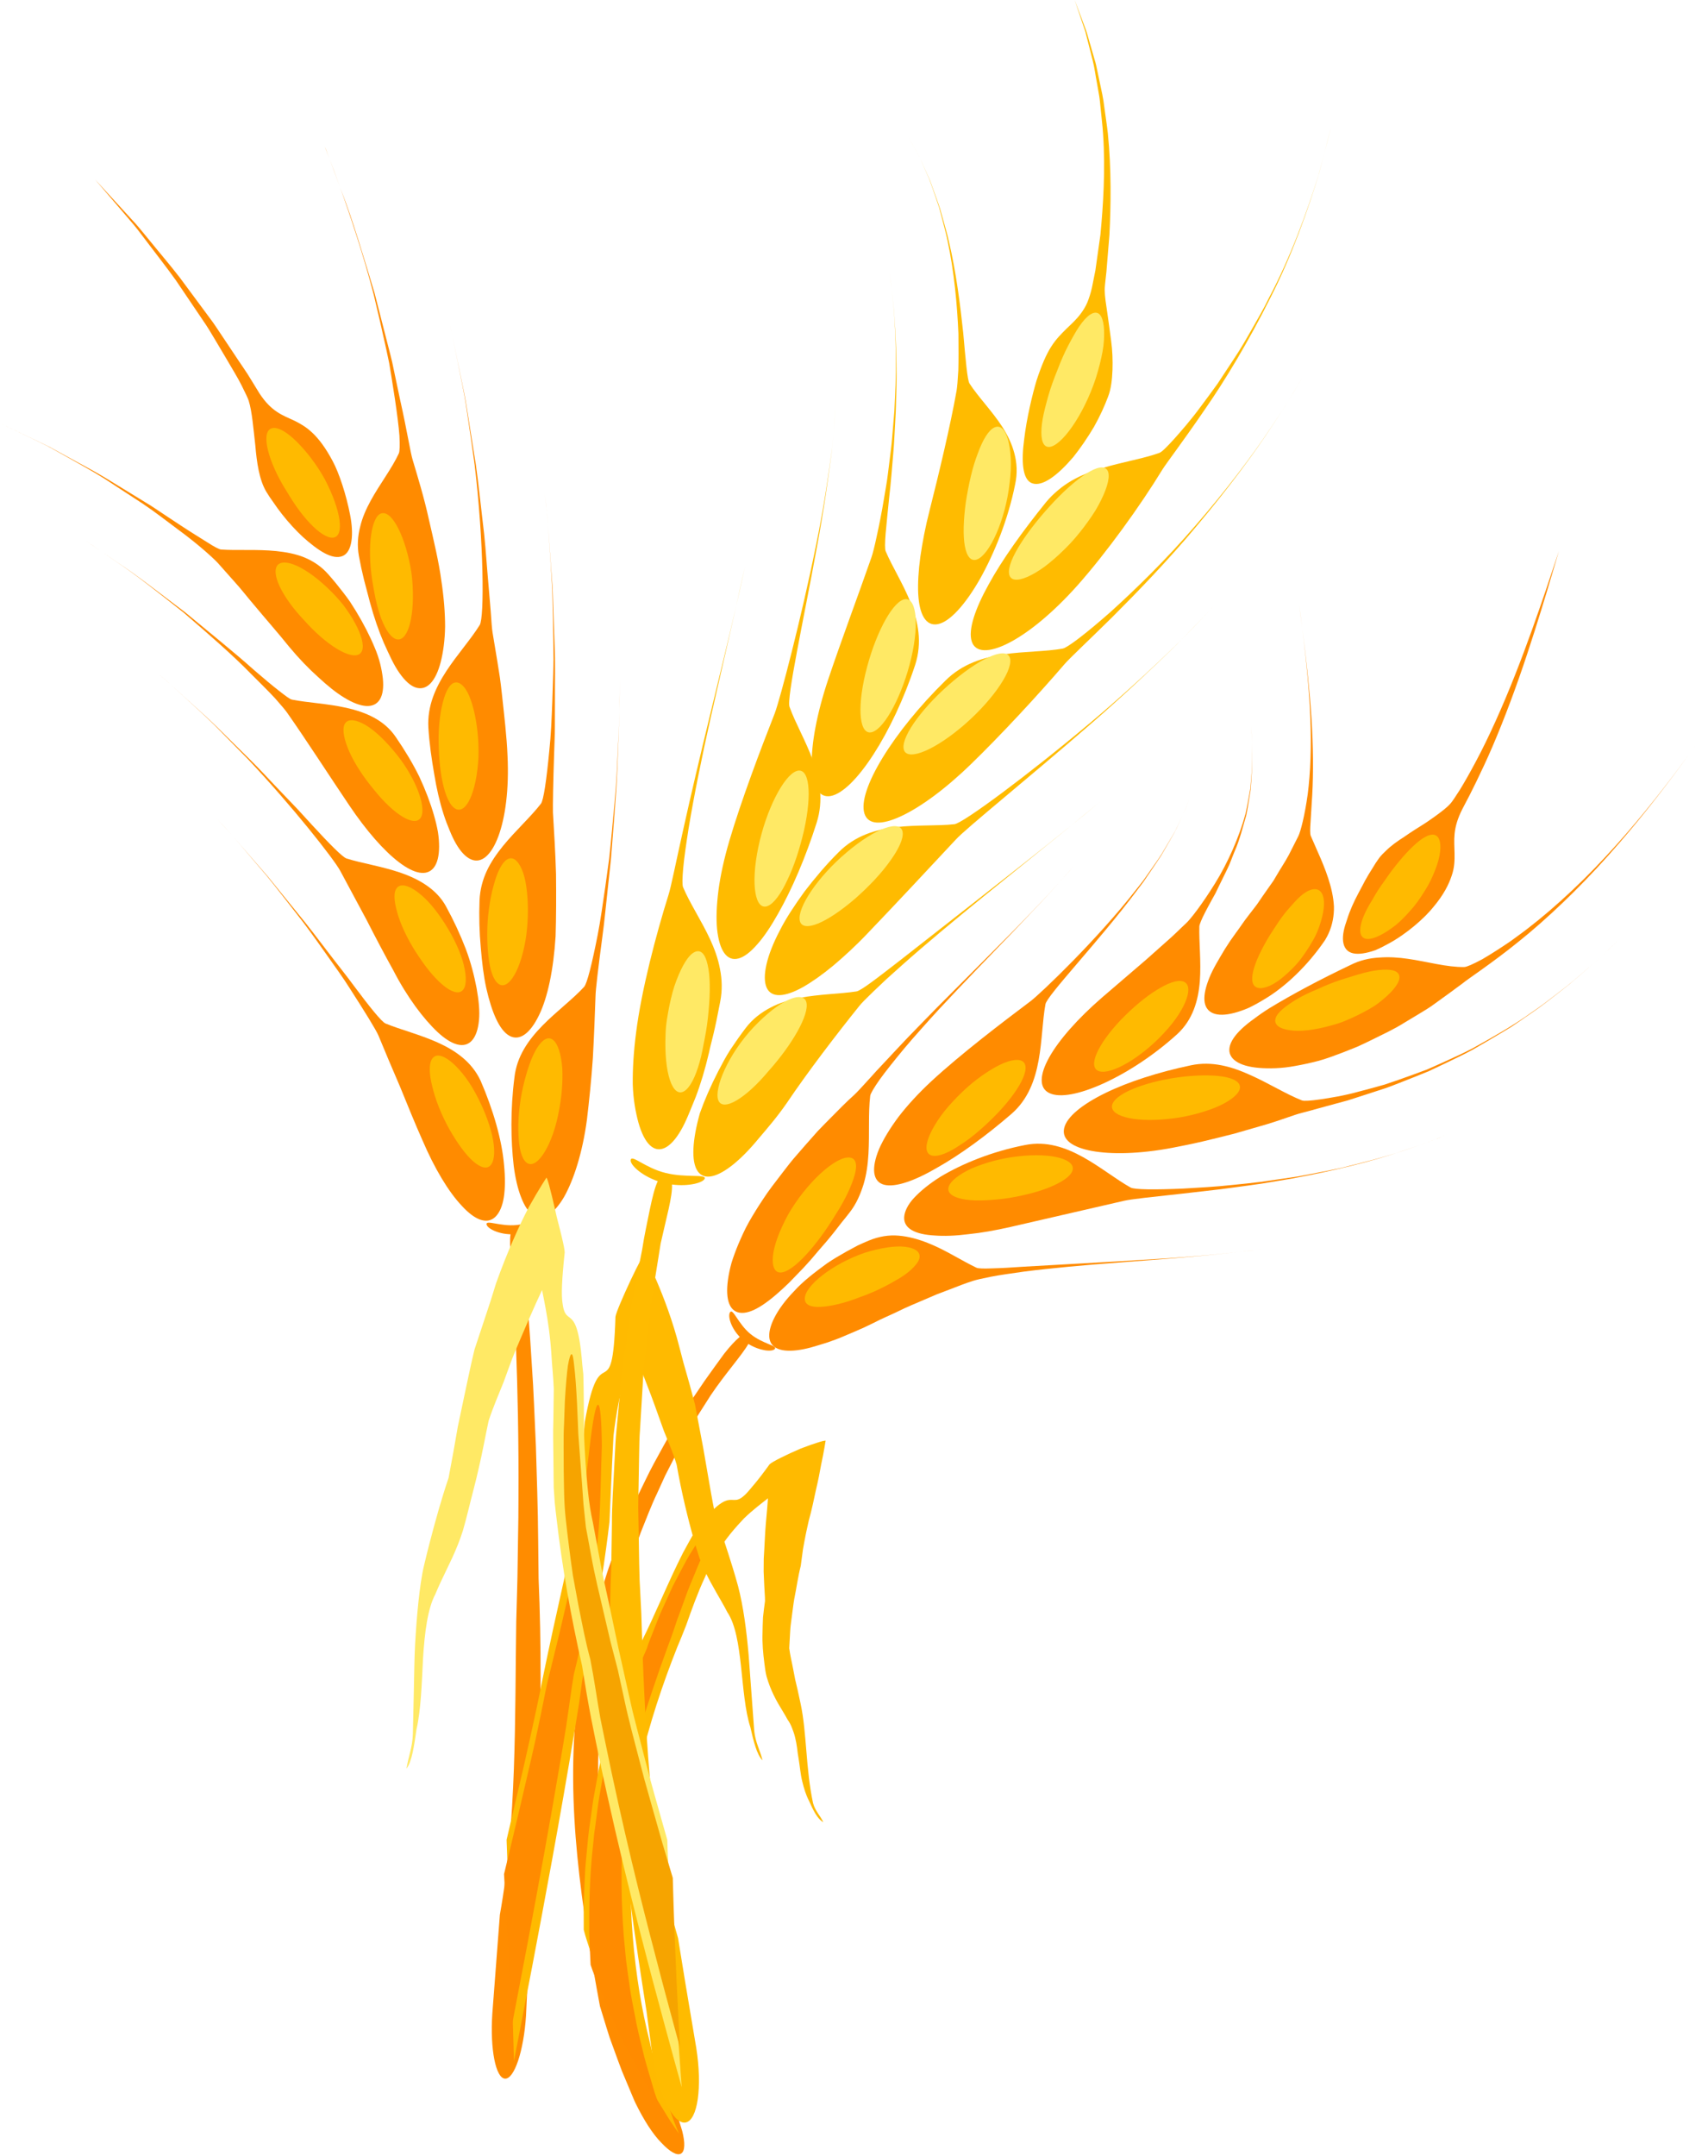 <?xml version="1.0" encoding="UTF-8"?><svg xmlns="http://www.w3.org/2000/svg" xmlns:xlink="http://www.w3.org/1999/xlink" height="458.6" preserveAspectRatio="xMidYMid meet" version="1.0" viewBox="68.3 20.9 363.5 458.6" width="363.5" zoomAndPan="magnify"><g><g id="change1_1"><path d="M 284.453 218.406 C 281.887 220.988 279.125 223.758 276.336 226.562 C 273.438 229.469 270.504 232.406 267.699 235.219 C 266.27 236.684 264.871 238.117 263.531 239.492 C 262.188 240.879 260.922 242.16 259.695 243.492 C 258.484 244.789 257.348 246.004 256.305 247.113 C 255.789 247.664 255.293 248.191 254.828 248.688 C 254.355 249.211 253.91 249.703 253.496 250.164 C 251.836 252.004 250.637 253.297 250.016 253.863 C 248.414 255.273 246.715 257.043 244.957 258.805 C 244.082 259.695 243.184 260.59 242.305 261.523 C 241.453 262.484 240.594 263.457 239.73 264.43 C 238.883 265.402 238.035 266.379 237.191 267.352 C 236.367 268.328 235.602 269.355 234.836 270.336 C 233.324 272.324 231.836 274.184 230.641 276.059 C 229.547 277.699 228.562 279.301 227.684 280.84 C 226.812 282.383 226.129 283.945 225.504 285.383 C 224.895 286.832 224.391 288.203 223.992 289.477 C 223.633 290.785 223.379 292 223.227 293.102 C 222.613 297.508 223.637 300.117 226.184 300.16 C 228.75 300.211 232.223 297.637 236.215 293.762 C 237.184 292.762 238.211 291.699 239.281 290.594 C 240.34 289.469 241.402 288.258 242.461 286.969 C 243.562 285.723 244.68 284.426 245.773 283.047 C 246.312 282.352 246.859 281.648 247.41 280.941 C 247.977 280.254 248.539 279.551 249.094 278.832 C 250.566 276.973 251.438 274.863 252.082 272.809 C 252.711 270.73 252.996 268.547 253.125 266.352 C 253.375 261.91 253.059 257.645 253.5 253.992 C 253.559 253.516 254.281 252.293 255.535 250.504 C 256.781 248.781 258.551 246.559 260.711 243.953 C 261.801 242.633 262.941 241.367 264.18 239.961 C 265.402 238.586 266.734 237.094 268.066 235.656 C 270.711 232.809 273.625 229.734 276.367 226.895 C 279.105 224.062 281.824 221.246 284.363 218.617 C 286.766 216.082 289 213.727 290.906 211.711 C 292.086 210.402 293.117 209.262 293.988 208.297 C 293.137 209.238 292.133 210.344 290.98 211.613 C 289.102 213.586 286.934 215.875 284.453 218.406" fill="#ff8b00"/></g><g id="change1_2"><path d="M 295.168 206.988 C 294.828 207.367 294.422 207.816 293.988 208.297 C 294.434 207.805 294.852 207.348 295.199 206.961 C 295.711 206.402 296.094 205.969 296.328 205.676 C 296.574 205.379 296.703 205.223 296.703 205.223 C 296.703 205.223 296.57 205.383 296.32 205.684 C 296.078 205.977 295.688 206.422 295.168 206.988" fill="#ff8b00"/></g><g id="change2_1"><path d="M 249.066 267.113 C 246.188 266.844 240.012 272.328 236.023 279.25 C 234.109 282.797 233 285.887 232.789 288.117 C 232.594 290.367 233.191 291.672 234.555 291.566 C 237.266 291.312 242.141 285.836 246.156 279.219 C 248.238 276.008 249.609 272.961 250.203 270.797 C 250.797 268.637 250.496 267.215 249.066 267.113" fill="#ffba00"/></g><g id="change1_3"><path d="M 318.383 197.719 C 318.094 198.211 317.793 198.723 317.484 199.246 C 316.852 200.316 316.18 201.453 315.48 202.629 C 314.727 203.812 313.824 205.039 312.945 206.309 C 312.496 206.945 312.043 207.59 311.586 208.234 C 311.098 208.883 310.562 209.531 310.047 210.188 C 301.867 220.656 290.039 231.98 287.672 233.82 C 281.566 238.406 272.898 245 266.613 250.793 C 263.824 253.375 261.445 255.969 259.559 258.414 C 257.676 260.938 256.281 263.262 255.398 265.27 C 253.676 269.414 254.02 272.246 256.453 272.902 C 258.871 273.516 262.992 272.062 267.789 269.25 C 272.625 266.527 278.223 262.445 283.586 257.809 C 290.59 251.691 289.52 241.395 290.793 234.52 C 291.059 232.688 302.156 221.148 310.113 210.508 C 310.617 209.844 311.117 209.184 311.617 208.523 C 312.062 207.863 312.508 207.211 312.949 206.562 C 313.812 205.273 314.688 204.023 315.457 202.824 C 316.148 201.629 316.812 200.477 317.445 199.387 C 317.754 198.852 318.051 198.332 318.34 197.828 C 318.605 197.328 318.809 196.84 319.027 196.379 C 319.383 195.582 319.719 194.875 320.023 194.23 C 319.727 194.852 319.402 195.527 319.062 196.285 C 318.844 196.742 318.617 197.223 318.383 197.719" fill="#ff8b00"/></g><g id="change1_4"><path d="M 320.023 194.23 C 320.438 193.352 320.789 192.594 320.984 191.992 C 321.32 190.98 321.512 190.406 321.512 190.406 C 321.512 190.406 321.316 190.988 320.973 192.016 C 320.773 192.613 320.43 193.363 320.023 194.23" fill="#ff8b00"/></g><g id="change2_2"><path d="M 285.453 246.438 C 284.141 246.074 281.887 246.793 279.25 248.406 C 277.938 249.199 276.543 250.188 275.148 251.32 C 273.75 252.488 272.348 253.828 271.039 255.246 C 268.406 258.039 266.652 260.918 265.898 262.965 C 265.145 265.047 265.387 266.449 266.738 266.715 C 268.09 266.98 270.285 266.062 272.773 264.355 C 275.297 262.766 278.105 260.277 280.703 257.582 C 285.891 252.086 288.078 247.203 285.453 246.438" fill="#ffba00"/></g><g id="change1_5"><path d="M 334.781 180.992 C 334.801 181.902 334.75 182.77 334.73 183.797 C 334.711 184.293 334.707 184.852 334.668 185.359 C 334.625 185.875 334.582 186.402 334.539 186.941 C 334.488 187.496 334.441 188.062 334.391 188.641 C 334.305 189.199 334.191 189.762 334.086 190.352 C 333.859 191.516 333.66 192.766 333.367 194.027 C 332.016 198.984 329.582 204.465 326.883 208.812 C 324.188 213.164 321.637 216.473 320.676 217.328 C 319.457 218.445 318.234 219.723 316.746 221.004 C 315.281 222.309 313.75 223.668 312.215 225.035 C 308.953 227.836 305.66 230.656 302.809 233.102 C 297.66 237.57 293.652 242.113 291.59 245.812 C 289.531 249.5 289.379 252.359 291.645 253.414 C 293.895 254.477 298.102 253.637 303.062 251.387 C 308.02 249.145 313.75 245.488 318.832 240.871 C 322.148 237.832 323.324 233.742 323.652 229.605 C 323.949 225.441 323.457 221.262 323.547 217.945 C 323.578 217.52 324.012 216.445 324.785 214.949 C 325.168 214.199 325.629 213.344 326.148 212.398 C 326.41 211.934 326.684 211.441 326.969 210.926 C 327.219 210.406 327.48 209.863 327.754 209.305 C 328.289 208.211 328.863 207.039 329.465 205.812 C 330.078 204.613 330.5 203.305 331.035 202.031 C 332.164 199.512 332.801 196.781 333.531 194.301 C 333.816 193.02 333.98 191.75 334.188 190.566 C 334.285 189.98 334.379 189.402 334.473 188.832 C 334.516 188.246 334.555 187.672 334.598 187.105 C 334.676 185.996 334.754 184.984 334.758 183.922 C 334.77 182.879 334.809 181.988 334.793 181.082 C 334.773 180.281 334.762 179.59 334.746 178.953 C 334.758 179.566 334.77 180.23 334.781 180.992" fill="#ff8b00"/></g><g id="change1_6"><path d="M 334.57 175.121 C 334.57 175.121 334.605 175.719 334.66 176.766 C 334.707 177.395 334.727 178.121 334.746 178.953 C 334.73 178.105 334.711 177.375 334.664 176.738 C 334.605 175.707 334.57 175.121 334.57 175.121" fill="#ff8b00"/></g><g id="change2_3"><path d="M 320.031 229.641 C 318.766 229.273 316.785 230.039 314.41 231.512 C 312.027 232.977 309.387 235.211 306.852 237.82 C 301.863 243.066 299.648 247.973 302.242 248.762 C 304.793 249.547 311.125 245.938 316.039 240.602 C 318.523 237.957 320.133 235.367 320.816 233.379 C 321.508 231.391 321.281 229.996 320.031 229.641" fill="#ffba00"/></g><g id="change1_7"><path d="M 344.812 149.629 C 344.812 149.629 345.055 151.52 345.449 154.559 C 345.309 153.457 345.188 152.488 345.094 151.73 C 344.914 150.391 344.812 149.629 344.812 149.629" fill="#ff8b00"/></g><g id="change1_8"><path d="M 351.418 209.188 C 350.332 205.266 348.523 201.695 347.254 198.68 C 347.094 198.289 347.102 197.242 347.215 195.773 C 347.305 194.297 347.426 192.32 347.57 190.02 C 347.828 185.492 347.789 179.656 347.414 173.801 C 347.051 167.949 346.375 161.965 345.812 157.371 C 345.68 156.348 345.559 155.414 345.449 154.559 C 345.551 155.387 345.664 156.281 345.789 157.266 C 346.324 161.809 346.941 167.758 347.168 173.598 C 347.41 179.449 347.211 185.254 346.609 189.844 C 345.984 194.379 345.09 197.785 344.621 198.738 C 343.996 199.973 343.312 201.32 342.598 202.73 C 341.844 204.156 340.871 205.578 339.988 207.105 L 339.309 208.25 L 338.531 209.352 C 338.012 210.098 337.492 210.84 336.98 211.566 C 336.457 212.301 336 213.062 335.449 213.754 C 334.906 214.461 334.375 215.145 333.867 215.805 C 332.941 216.98 332.168 218.219 331.305 219.352 C 330.461 220.496 329.691 221.633 329 222.746 C 327.652 225 326.414 227.023 325.672 228.895 C 324.16 232.621 324.156 235.418 326.426 236.406 C 327.539 236.883 329.098 236.84 330.965 236.355 C 331.898 236.113 332.91 235.762 333.977 235.309 C 335.016 234.816 336.109 234.223 337.238 233.535 C 341.812 230.867 346.629 226.266 350.297 220.867 C 351.43 219.031 351.992 217.09 352.148 215.141 C 352.188 214.652 352.207 214.164 352.191 213.672 C 352.164 213.168 352.109 212.664 352.043 212.16 C 351.902 211.156 351.688 210.164 351.418 209.188" fill="#ff8b00"/></g><g id="change2_4"><path d="M 348.262 210.031 C 347.016 209.938 345.41 210.98 343.789 212.801 C 342.984 213.719 342.012 214.723 341.145 215.938 C 340.25 217.129 339.43 218.516 338.508 219.887 C 335.066 225.547 333.48 230.488 336.094 231.039 C 337.375 231.297 339.453 230.402 341.559 228.566 C 342.617 227.66 343.75 226.59 344.789 225.336 C 345.793 224.047 346.754 222.621 347.605 221.137 C 348.488 219.68 349.039 218.176 349.434 216.848 C 349.828 215.52 350.039 214.332 350.07 213.34 C 350.145 211.359 349.488 210.121 348.262 210.031" fill="#ffba00"/></g><g id="change1_9"><path d="M 317.215 288.523 C 313.75 288.734 310.047 288.965 306.312 289.195 C 299.168 289.602 291.93 290.008 286.293 290.324 C 283.594 290.516 281.223 290.648 279.426 290.691 C 277.676 290.758 276.516 290.738 276.109 290.547 C 274.594 289.828 272.945 288.887 271.18 287.922 C 269.402 286.941 267.551 285.98 265.625 285.234 C 263.688 284.477 261.656 283.906 259.555 283.73 C 257.449 283.547 255.375 283.895 253.246 284.758 C 252.445 285.098 251.633 285.438 250.855 285.812 C 250.09 286.207 249.336 286.613 248.59 287.027 C 247.105 287.867 245.641 288.707 244.297 289.633 C 241.668 291.551 239.195 293.438 237.355 295.484 C 233.512 299.43 231.625 303.34 232.074 305.699 C 232.547 308.094 235.371 308.664 239.352 307.871 C 240.352 307.672 241.414 307.383 242.539 307.023 C 243.699 306.695 244.918 306.289 246.18 305.809 C 247.449 305.344 248.711 304.746 250.094 304.184 C 251.469 303.609 252.871 302.969 254.285 302.258 C 255.852 301.422 257.66 300.695 259.418 299.836 C 261.168 298.961 263.051 298.195 264.883 297.406 C 265.797 297.016 266.703 296.625 267.605 296.238 C 268.52 295.891 269.422 295.547 270.305 295.211 C 272.059 294.535 273.703 293.879 275.316 293.367 C 275.93 293.156 277.273 292.848 279.133 292.477 C 280.992 292.105 283.531 291.766 286.297 291.367 C 292.016 290.637 299.121 289.988 306.547 289.434 C 310.285 289.141 313.984 288.855 317.426 288.59 C 321.027 288.258 324.27 288.02 327.207 287.703 C 328.984 287.512 330.547 287.34 331.906 287.195 C 330.512 287.344 328.902 287.512 327.07 287.707 C 324.109 288.008 320.824 288.234 317.215 288.523" fill="#ff8b00"/></g><g id="change1_10"><path d="M 331.906 287.195 C 332.77 287.105 333.566 287.02 334.227 286.949 C 336.004 286.711 337.02 286.574 337.02 286.574 C 337.02 286.574 336.023 286.703 334.27 286.938 C 333.602 287.012 332.789 287.102 331.906 287.195" fill="#ff8b00"/></g><g id="change2_5"><path d="M 260.938 286.098 C 258.824 285.844 255.824 286.289 252.301 287.379 C 245.398 289.766 239.594 294.41 239.578 297.105 C 239.539 298.441 240.863 298.996 242.973 298.875 C 245.094 298.762 248.102 298.094 251.328 296.801 C 254.688 295.656 257.617 294.059 259.953 292.66 C 261.098 291.93 262.043 291.184 262.727 290.453 C 263.414 289.73 263.879 289.078 263.988 288.441 C 264.215 287.184 263.059 286.359 260.938 286.098" fill="#ffba00"/></g><g id="change1_11"><path d="M 371.277 264.199 L 371.336 264.176 C 371.102 264.258 370.832 264.348 370.586 264.43 C 370.812 264.355 371.062 264.27 371.277 264.199" fill="#ff8b00"/></g><g id="change1_12"><path d="M 371.379 264.164 C 371.5 264.121 371.605 264.074 371.723 264.031 C 371.59 264.078 371.473 264.133 371.336 264.176 L 371.379 264.164" fill="#ff8b00"/></g><g id="change1_13"><path d="M 371.723 264.031 C 372.898 263.617 373.965 263.152 374.84 262.812 C 376.824 261.992 377.953 261.523 377.953 261.523 C 377.953 261.523 376.844 261.98 374.891 262.789 C 374.004 263.133 372.926 263.605 371.723 264.031" fill="#ff8b00"/></g><g id="change1_14"><path d="M 355.402 268.91 C 353.352 269.473 351.297 269.809 349.188 270.246 C 347.09 270.645 344.938 271.113 342.859 271.391 C 340.777 271.691 338.691 271.992 336.629 272.293 C 334.59 272.555 332.613 272.734 330.68 272.938 C 326.797 273.363 323.297 273.523 320.18 273.715 C 314.039 273.984 309.703 273.945 308.922 273.496 C 302.824 270.109 295.492 262.641 286.461 264.453 C 279.566 265.789 273.172 268.363 268.453 271.199 C 266.117 272.656 264.227 274.211 262.875 275.645 C 261.52 277.078 260.809 278.566 260.727 279.777 C 260.586 282.246 263.145 283.473 267.176 283.695 C 269.238 283.855 271.68 283.766 274.355 283.422 C 277.105 283.145 280.102 282.617 283.324 281.887 C 290.742 280.176 300.461 277.938 307.547 276.309 C 308.258 276.141 309.77 275.934 311.906 275.68 C 314.078 275.441 316.859 275.133 320.035 274.781 C 321.656 274.598 323.379 274.398 325.172 274.191 C 326.961 274.004 328.855 273.766 330.824 273.488 C 332.789 273.215 334.789 272.973 336.848 272.656 C 338.93 272.309 341.031 271.957 343.121 271.605 C 351.555 270.059 360.203 267.992 366.852 265.688 C 368.207 265.23 369.438 264.816 370.586 264.43 C 369.395 264.828 368.105 265.258 366.691 265.73 C 363.328 266.91 359.488 267.883 355.402 268.91" fill="#ff8b00"/></g><g id="change2_6"><path d="M 284.988 266.859 C 281.305 267.254 277.82 268.27 275.109 269.426 C 272.445 270.664 270.59 272.074 270.199 273.336 C 269.809 274.602 270.953 275.484 273.066 275.926 C 275.199 276.387 278.195 276.309 281.809 275.891 C 283.602 275.664 285.328 275.32 286.953 274.914 C 288.602 274.527 290.125 274.055 291.453 273.527 C 294.086 272.469 296.031 271.242 296.504 270.004 C 297.477 267.559 292.32 266.016 284.988 266.859" fill="#ffba00"/></g><g id="change1_15"><path d="M 402.031 230.441 C 401.23 231.062 400.402 231.707 399.547 232.371 C 397.844 233.68 396.078 235.047 394.094 236.363 C 390.273 239.105 385.914 241.543 381.664 243.906 C 379.512 245.035 377.309 245.992 375.18 246.98 C 374.113 247.449 373.055 247.922 372.008 248.387 C 370.949 248.777 369.902 249.164 368.871 249.543 C 366.812 250.285 364.836 250.996 362.949 251.605 C 361.051 252.145 359.258 252.629 357.59 253.062 C 354.266 253.984 351.434 254.418 349.328 254.734 C 347.227 255.039 345.848 255.129 345.398 254.969 C 342.008 253.645 338.301 251.297 334.371 249.555 C 330.426 247.77 326.254 246.543 321.758 247.492 C 314.895 248.934 308.445 250.996 303.543 253.391 C 298.648 255.785 295.316 258.453 294.777 260.879 C 294.234 263.297 296.52 264.938 300.664 265.711 C 304.812 266.473 310.797 266.371 317.824 265.039 C 319.809 264.652 321.926 264.238 324.145 263.719 C 326.367 263.191 328.664 262.629 330.953 262.043 C 333.262 261.379 335.562 260.715 337.766 260.078 C 339.977 259.418 342.109 258.645 344.062 257.992 C 344.82 257.719 346.465 257.359 348.781 256.688 C 349.949 256.367 351.277 256.008 352.742 255.609 C 353.48 255.41 354.254 255.199 355.055 254.984 C 355.859 254.727 356.695 254.461 357.559 254.184 C 359.301 253.617 361.152 253.016 363.082 252.391 C 365.02 251.711 367.031 250.875 369.117 250.062 C 370.164 249.641 371.223 249.215 372.289 248.785 C 373.348 248.285 374.414 247.777 375.484 247.273 C 377.625 246.219 379.844 245.219 381.984 244.023 C 384.113 242.797 386.25 241.543 388.352 240.277 C 388.875 239.961 389.398 239.645 389.922 239.328 C 390.422 238.988 390.922 238.648 391.418 238.312 C 392.414 237.629 393.395 236.949 394.355 236.285 C 396.324 234.953 398.055 233.57 399.75 232.262 C 400.594 231.598 401.41 230.953 402.203 230.332 C 402.957 229.691 403.688 229.07 404.387 228.48 C 405.586 227.445 406.691 226.492 407.691 225.605 C 406.645 226.508 405.504 227.496 404.25 228.582 C 403.535 229.184 402.816 229.809 402.031 230.441" fill="#ff8b00"/></g><g id="change1_16"><path d="M 408.184 225.172 C 408.031 225.309 407.852 225.465 407.691 225.605 C 407.824 225.488 407.973 225.359 408.102 225.246 C 409.191 224.227 410.141 223.336 410.922 222.605 C 412.484 221.109 413.375 220.262 413.375 220.262 C 413.375 220.262 412.5 221.094 410.961 222.562 C 410.191 223.285 409.258 224.164 408.184 225.172" fill="#ff8b00"/></g><g id="change2_7"><path d="M 329.297 250.031 C 327.145 249.562 323.98 249.512 320.27 249.902 C 312.887 250.73 306.094 253.199 305.07 255.684 C 304.066 258.133 309.211 259.676 316.68 258.93 C 320.41 258.59 324.031 257.645 326.836 256.527 C 329.641 255.391 331.621 253.965 332.09 252.707 C 332.566 251.438 331.445 250.516 329.297 250.031" fill="#ffba00"/></g><g id="change1_17"><path d="M 427.758 181.363 C 428.668 180.117 429.449 179.023 430.078 178.152 C 431.145 176.652 431.75 175.801 431.75 175.801 C 431.75 175.801 431.152 176.637 430.105 178.113 C 429.469 178.988 428.68 180.098 427.758 181.363" fill="#ff8b00"/></g><g id="change1_18"><path d="M 410.059 203.062 C 403.914 209.703 396.98 215.914 391.172 220.082 C 389.773 221.148 388.359 222.062 387.109 222.871 C 385.855 223.676 384.742 224.367 383.777 224.926 C 381.773 226 380.43 226.586 379.938 226.59 C 376.246 226.66 372.094 225.449 367.988 224.855 C 365.926 224.547 363.902 224.422 361.855 224.574 C 359.77 224.688 357.707 225.145 355.672 226.18 C 349.34 229.184 343.289 232.406 338.484 235.332 C 337.297 236.074 336.207 236.828 335.23 237.574 C 334.23 238.281 333.348 238.992 332.602 239.691 C 331.113 241.086 330.188 242.453 329.977 243.676 C 329.551 246.086 331.926 247.691 336.227 248.047 C 338.375 248.219 341.039 248.191 344.027 247.621 C 345.527 247.355 347.121 247.012 348.797 246.578 C 350.469 246.141 352.184 245.484 353.98 244.809 C 354.988 244.406 356.035 243.992 357.113 243.562 C 358.184 243.098 359.262 242.555 360.371 242.02 C 362.578 240.922 364.918 239.859 367.117 238.473 C 368.234 237.801 369.352 237.129 370.453 236.465 C 371.559 235.797 372.66 235.137 373.676 234.371 C 375.734 232.898 377.711 231.453 379.523 230.105 C 380.863 228.992 385.633 225.934 391.531 221.16 C 397.457 216.422 404.332 209.871 410.402 203.07 C 416.504 196.285 421.832 189.375 425.621 184.27 C 426.418 183.207 427.117 182.254 427.758 181.363 C 427.09 182.285 426.355 183.277 425.523 184.383 C 421.672 189.527 416.242 196.441 410.059 203.062" fill="#ff8b00"/></g><g id="change2_8"><path d="M 362.66 227.156 C 361.531 227.211 360.184 227.43 358.691 227.805 C 357.203 228.188 355.574 228.727 353.77 229.281 C 351.984 229.871 350.289 230.551 348.734 231.277 C 347.129 231.934 345.66 232.637 344.398 233.363 C 341.914 234.863 340.102 236.254 339.758 237.555 C 339.406 238.84 340.539 239.707 342.73 240.023 C 344.938 240.391 348.121 240.02 351.887 238.945 C 353.789 238.453 355.559 237.652 357.234 236.844 C 358.891 236.004 360.48 235.191 361.742 234.199 C 364.289 232.25 365.965 230.332 366.121 228.973 C 366.266 227.582 364.922 227.055 362.66 227.156" fill="#ffba00"/></g><g id="change1_19"><path d="M 390.684 164.602 C 388.07 171.219 385.125 177.777 382.484 182.715 C 381.176 185.188 379.98 187.281 379.031 188.832 C 378.055 190.371 377.363 191.395 377.059 191.738 C 376.277 192.656 375.059 193.559 373.738 194.52 C 373.07 194.996 372.379 195.484 371.652 195.969 C 370.914 196.438 370.16 196.914 369.398 197.395 C 368.648 197.875 367.91 198.363 367.199 198.863 C 366.457 199.336 365.742 199.812 365.082 200.309 C 364.422 200.805 363.812 201.312 363.27 201.848 C 362.715 202.367 362.199 202.879 361.789 203.441 C 361.312 204.086 360.832 204.824 360.355 205.637 C 359.859 206.426 359.336 207.254 358.848 208.148 C 357.918 209.973 356.844 211.797 356.039 213.676 C 355.633 214.609 355.277 215.543 354.996 216.449 C 354.688 217.332 354.418 218.156 354.27 218.945 C 353.965 220.516 354.059 221.883 354.781 222.793 C 355.488 223.688 356.754 223.926 358.355 223.695 C 359.152 223.578 360.039 223.348 360.973 223.02 C 361.863 222.648 362.801 222.18 363.754 221.648 C 367.629 219.578 371.508 216.16 373.375 213.805 C 375.562 211.203 376.641 209.004 377.246 207.18 C 377.883 205.371 377.875 203.82 377.859 202.422 C 377.82 199.609 377.379 197.184 379.539 192.961 C 379.719 192.617 380.273 191.559 381.105 189.961 C 381.93 188.355 382.98 186.188 384.168 183.645 C 386.547 178.555 389.219 171.832 391.586 165.086 C 393.957 158.34 396.039 151.578 397.57 146.52 C 399.078 141.453 400.074 138.105 400.074 138.105 C 400.074 138.105 398.977 141.391 397.305 146.375 C 395.613 151.348 393.305 157.992 390.684 164.602" fill="#ff8b00"/></g><g id="change2_9"><path d="M 364.48 206.117 C 363.945 206.812 363.461 207.531 362.98 208.23 C 362.477 208.906 362.008 209.586 361.57 210.262 C 361.137 210.938 360.734 211.613 360.375 212.273 C 359.98 212.902 359.613 213.516 359.301 214.113 C 358.039 216.492 357.473 218.586 357.957 219.746 C 358.445 220.906 359.918 220.891 361.977 219.863 C 363.008 219.355 364.176 218.594 365.426 217.613 C 366.645 216.605 367.852 215.297 369.098 213.852 C 370.312 212.375 371.305 210.777 372.195 209.281 C 373.047 207.758 373.656 206.227 374.129 204.879 C 375.043 202.152 375.066 199.926 374.324 198.969 C 372.738 197.031 368.68 200.578 364.48 206.117" fill="#ffba00"/></g><g id="change3_1"><path d="M 228.043 304.668 C 225.395 302.523 224.352 299.188 223.699 299.988 C 223.129 300.699 223.777 303.238 225.73 305.266 C 224.82 306.004 223.676 307.242 222.402 308.859 C 221.176 310.516 219.758 312.504 218.215 314.672 C 218.215 314.672 217.492 315.738 216.176 317.684 C 215.531 318.664 214.676 319.828 213.805 321.258 C 212.93 322.688 211.934 324.316 210.828 326.125 C 209.75 327.945 208.672 330.012 207.457 332.199 C 206.258 334.398 205.145 336.844 203.883 339.375 C 202.734 341.965 201.516 344.688 200.371 347.57 C 199.285 350.48 198.078 353.469 197.121 356.648 C 196.715 357.91 196.305 359.188 195.891 360.477 C 195.539 361.785 195.18 363.105 194.82 364.434 C 194.57 365.371 194.312 366.328 194.047 367.309 C 193.832 368.297 193.609 369.301 193.387 370.324 C 192.969 372.371 192.445 374.465 192.141 376.621 C 191.812 378.773 191.371 380.934 191.125 383.113 C 189.871 393.84 190.109 404.898 191.168 415.734 C 192.23 426.59 194.051 437.23 195.984 447.637 C 196.473 449.23 196.938 450.754 197.383 452.203 C 197.609 452.926 197.832 453.629 198.047 454.312 C 198.293 454.984 198.531 455.641 198.762 456.273 C 199.461 458.168 200.062 459.887 200.641 461.371 C 201.258 462.84 201.785 464.105 202.219 465.133 C 202.652 466.16 202.984 466.957 203.211 467.496 C 203.438 468.035 203.582 468.309 203.582 468.309 C 205.305 471.816 207.203 474.82 209.062 476.691 C 210.863 478.598 212.391 479.492 213.242 478.98 C 214.094 478.473 214.121 476.668 213.496 474.207 C 212.809 471.773 211.719 468.555 210.07 465.219 C 210.07 465.219 209.973 465.051 209.816 464.711 C 209.664 464.371 209.434 463.863 209.137 463.211 C 208.562 461.891 207.621 460 206.613 457.535 C 196.453 431.594 193.422 402.438 197.109 374.473 C 197.359 373.137 197.609 371.812 197.855 370.492 C 197.98 369.836 198.105 369.176 198.23 368.52 C 198.383 367.871 198.539 367.227 198.691 366.586 C 200.23 359.465 202.469 352.84 204.668 346.863 C 205.855 343.91 206.93 341.066 208.16 338.504 C 208.754 337.207 209.32 335.957 209.871 334.754 C 210.477 333.574 211.055 332.445 211.605 331.363 C 212.164 330.285 212.695 329.258 213.195 328.281 C 213.738 327.332 214.254 326.434 214.734 325.598 C 215.715 323.93 216.488 322.445 217.242 321.309 C 218.711 319.004 219.523 317.727 219.523 317.727 C 222.59 313.145 226.25 309.102 227.57 306.758 C 230.035 308.285 232.668 308.488 233.199 307.832 C 233.824 307.098 230.676 306.797 228.043 304.668" fill="#ff8c00"/></g><g id="change2_10"><path d="M 232.078 332.375 C 230.762 334.203 229.691 335.586 228.809 336.633 C 227.922 337.676 227.324 338.441 226.773 338.93 C 225.707 339.926 225.098 339.973 224.449 339.945 C 223.16 339.926 221.594 339.441 216.223 346.578 C 215.352 348.086 214.508 349.621 213.668 351.168 C 210.477 357.441 207.883 364.023 204.629 370.504 L 202.52 375.359 C 199.848 381.898 197.5 388.734 196.016 395.914 C 195.562 397.969 195.246 400.043 194.848 402.133 C 194.418 404.219 194.223 406.32 193.898 408.441 C 193.531 410.734 193.355 412.902 193.168 414.922 C 193.055 416.188 192.922 417.395 192.848 418.535 C 192.793 419.68 192.742 420.758 192.695 421.762 C 192.613 423.777 192.488 425.531 192.523 426.945 C 192.527 429.801 192.531 431.363 192.531 431.363 C 192.531 431.363 192.582 431.551 192.676 431.895 C 192.773 432.238 192.891 432.746 193.109 433.383 C 193.52 434.648 194.105 436.461 194.809 438.633 C 195.5 440.801 196.516 443.27 197.488 445.922 C 197.984 447.246 198.613 448.578 199.184 449.945 C 199.789 451.305 200.332 452.699 201 454.051 C 202.352 456.742 203.559 459.473 204.973 461.902 C 205.645 463.129 206.297 464.312 206.914 465.434 C 207.523 466.555 208.203 467.562 208.773 468.52 C 209.961 470.406 210.867 472.012 211.637 473.059 C 212.367 474.129 212.785 474.734 212.785 474.734 C 212.785 474.734 212.602 474.273 212.246 473.391 C 212.07 472.949 211.855 472.406 211.598 471.762 C 211.367 471.105 211.105 470.344 210.812 469.488 C 210.52 468.637 210.191 467.688 209.832 466.652 C 209.457 465.625 209.105 464.484 208.762 463.25 C 208.039 460.789 207.191 458.016 206.5 454.871 C 203.383 442.457 201.242 424.664 203.273 405.578 C 203.387 404.047 203.629 402.512 203.844 400.961 C 204.062 399.359 204.184 397.75 204.492 396.156 C 206.531 387.492 209.262 379.242 212.41 371.324 C 213.074 369.746 213.719 368.172 214.336 366.582 C 215.543 363.148 216.77 359.738 218.297 356.453 C 218.668 355.629 219.02 354.801 219.41 353.984 L 220.668 351.57 C 222.777 348.031 224.922 345.703 226.664 343.848 C 228.535 342.051 230.195 340.809 231.738 339.605 C 231.633 341.098 231.484 342.883 231.285 344.988 C 231.098 347.102 231.027 349.621 230.84 352.449 C 230.836 353.355 230.828 354.27 230.82 355.184 C 230.867 356.207 230.914 357.234 230.957 358.266 C 230.988 359.281 231.117 360.344 231.113 361.445 C 230.945 362.629 230.805 363.785 230.684 364.918 C 230.629 366.066 230.598 367.188 230.582 368.277 C 230.508 370.453 230.707 372.562 230.961 374.559 C 231.098 375.562 231.188 376.52 231.438 377.477 C 232.309 380.508 233.531 382.707 234.945 384.988 C 235.285 385.555 235.621 386.121 235.938 386.711 C 236.312 387.223 236.609 387.801 236.848 388.422 C 237.105 389.051 237.34 389.73 237.512 390.445 C 237.691 391.156 237.828 391.902 237.934 392.672 C 237.98 393.051 238.031 393.441 238.078 393.832 C 238.145 394.227 238.207 394.625 238.27 395.027 C 238.539 396.629 238.648 398.242 239.027 399.773 C 239.395 401.301 239.832 402.723 240.453 403.902 C 241.34 405.863 242.207 407.77 243.52 408.488 C 242.91 407.156 241.781 406.109 241.336 404.43 C 239.754 397.109 240.02 389.453 238.676 383.23 C 238.48 382.266 238.27 381.301 238.047 380.332 C 237.875 379.598 237.703 378.867 237.531 378.141 L 237.109 375.957 C 236.844 374.492 236.445 372.977 236.266 371.469 C 236.328 370.34 236.391 369.188 236.457 368.031 C 236.5 366.859 236.703 365.715 236.844 364.539 C 237.012 363.371 237.129 362.176 237.336 361.004 C 237.812 358.688 238.129 356.27 238.715 353.98 C 238.871 352.801 239.031 351.621 239.191 350.438 C 239.387 349.258 239.633 348.086 239.863 346.887 C 240.055 346.008 240.246 345.148 240.43 344.312 C 241.066 342.07 241.512 339.852 241.945 337.844 C 242.418 335.859 242.777 334.031 243.051 332.473 C 243.703 329.422 243.988 327.453 243.988 327.453 C 244.398 327.027 241.715 327.855 238.695 329.02 C 235.812 330.254 232.574 331.84 232.078 332.375" fill="#ffba00"/></g><g id="change1_20"><path d="M 218.551 346.328 C 217.668 347.457 216.527 349.242 215.023 351.684 C 214.113 353.227 213.312 354.828 212.453 356.426 L 211.508 358.238 L 210.656 360.094 C 210.086 361.34 209.516 362.59 208.945 363.848 C 208.395 365.109 207.922 366.406 207.402 367.703 C 206.914 369.004 206.336 370.293 205.922 371.637 C 205.203 373.281 204.488 374.922 203.773 376.559 C 201.059 383.184 198.699 390.035 196.906 397.137 C 196.562 399.078 196.215 401.02 195.867 402.969 C 195.531 404.926 195.332 406.898 195.051 408.883 C 194.949 409.594 194.848 410.301 194.75 410.996 C 194.684 411.695 194.613 412.383 194.551 413.062 C 193.684 420.562 193.703 427.02 193.711 431.59 C 193.711 433.879 193.867 435.676 193.902 436.918 C 193.961 438.156 193.992 438.824 193.992 438.824 C 193.992 438.824 194.168 439.316 194.469 440.18 C 194.809 441.031 195.289 442.246 195.867 443.707 C 196.957 446.633 198.711 450.422 200.465 454.156 C 201.402 455.992 202.34 457.828 203.223 459.547 C 204.148 461.242 205.07 462.789 205.824 464.121 C 206.578 465.457 207.223 466.559 207.727 467.301 C 208.211 468.055 208.484 468.484 208.484 468.484 C 208.484 468.484 208.344 468.078 208.074 467.309 C 207.941 466.922 207.777 466.445 207.582 465.887 C 207.414 465.312 207.223 464.652 207.004 463.91 C 206.578 462.426 206.012 460.637 205.449 458.535 C 204.953 456.41 204.32 454.031 203.758 451.375 C 203.281 448.695 202.594 445.828 202.211 442.68 C 201.996 441.113 201.734 439.512 201.539 437.852 C 201.383 436.188 201.219 434.48 201.051 432.73 C 200.508 425.73 200.375 418.094 200.914 410.242 C 201.051 408.746 201.191 407.242 201.328 405.727 C 201.418 403.934 201.672 402.148 201.883 400.367 C 202.098 398.59 202.305 396.812 202.707 395.039 C 204.449 388.457 206.562 382.035 208.766 375.73 C 209.328 374.164 209.891 372.594 210.461 371.016 C 210.949 369.719 211.41 368.434 211.844 367.156 C 212.055 366.52 212.27 365.883 212.48 365.246 C 212.715 364.621 212.949 363.996 213.184 363.375 C 213.637 362.125 214.082 360.887 214.531 359.645 C 214.992 358.414 215.523 357.203 216.016 355.984 C 216.535 354.773 216.973 353.527 217.59 352.348 C 218.664 349.938 219.367 348.074 219.832 346.82 C 220.312 345.578 220.445 344.898 220.234 344.805 C 220.02 344.715 219.461 345.211 218.551 346.328" fill="#ff8b00"/></g><g id="change1_21"><path d="M 114.246 194.828 C 114.246 194.828 114.805 195.426 115.777 196.473 C 116.379 197.09 117.105 197.906 117.93 198.848 C 117.098 197.891 116.359 197.062 115.758 196.441 C 114.793 195.414 114.246 194.828 114.246 194.828" fill="#ff8b00"/></g><g id="change1_22"><path d="M 170.586 250.781 C 166.801 242.68 156.652 241.211 150.355 238.605 C 149.523 238.266 146.98 235.09 143.656 230.641 C 142.031 228.406 140 225.914 137.996 223.27 C 135.969 220.625 133.891 217.844 131.664 215.172 C 129.504 212.516 127.355 209.871 125.352 207.402 C 123.289 205.023 121.371 202.812 119.734 200.926 C 119.082 200.168 118.488 199.48 117.93 198.848 C 118.465 199.461 119.031 200.113 119.652 200.844 C 121.254 202.723 123.133 204.93 125.164 207.309 C 127.145 209.742 129.203 212.426 131.34 215.156 C 133.508 217.883 135.523 220.738 137.477 223.496 C 139.41 226.258 141.359 228.902 142.879 231.344 C 146 236.199 148.344 239.973 148.863 241.215 C 150.188 244.426 151.789 248.242 153.465 252.113 C 155.055 256.012 156.66 259.977 158.184 263.387 C 160.785 269.461 163.742 274.383 166.57 277.371 C 169.309 280.375 171.906 281.438 173.699 279.754 C 174.59 278.91 175.23 277.457 175.527 275.559 C 175.82 273.656 175.832 271.309 175.57 268.668 C 175.121 263.383 173.273 256.98 170.586 250.781" fill="#ff8b00"/></g><g id="change2_11"><path d="M 169.438 253.316 C 167.742 250.184 165.727 247.855 164.074 246.562 C 162.406 245.27 161.012 245.027 160.277 246.102 C 159.539 247.18 159.621 249.359 160.312 252.047 C 160.941 254.75 162.191 257.957 163.918 261.059 C 165.68 264.152 167.453 266.578 169.055 267.961 C 170.652 269.34 172.035 269.68 172.824 268.617 C 173.602 267.559 173.676 265.293 173.066 262.516 C 172.43 259.738 171.164 256.441 169.438 253.316" fill="#ffba00"/></g><g id="change1_23"><path d="M 102.012 164.262 C 102.012 164.262 102.625 164.773 103.703 165.676 C 103.957 165.902 104.238 166.156 104.539 166.43 C 104.227 166.145 103.938 165.887 103.68 165.648 C 102.613 164.766 102.012 164.262 102.012 164.262" fill="#ff8b00"/></g><g id="change1_24"><path d="M 167.398 222.664 C 166.266 219.727 164.867 216.695 163.246 213.742 C 162.203 211.801 160.691 210.324 158.984 209.164 C 157.281 208 155.363 207.152 153.391 206.48 C 149.445 205.145 145.27 204.52 142.059 203.508 C 141.211 203.246 138.359 200.355 134.629 196.293 C 133.703 195.281 132.711 194.195 131.668 193.059 C 130.602 191.941 129.484 190.777 128.336 189.578 C 126.023 187.199 123.746 184.648 121.293 182.254 C 118.879 179.879 116.484 177.52 114.246 175.316 C 112.02 173.148 109.82 171.25 108.035 169.598 C 106.672 168.363 105.488 167.289 104.539 166.43 C 105.465 167.273 106.617 168.32 107.941 169.527 C 109.703 171.168 111.859 173.066 114.055 175.242 C 116.238 177.469 118.59 179.855 120.965 182.273 C 130.332 192.156 139.547 203.844 140.766 206.238 C 142.406 209.301 144.355 212.93 146.324 216.59 C 148.219 220.301 150.199 224.055 152 227.289 C 154.988 233.086 158.484 237.672 161.43 240.434 C 164.391 243.188 167.062 244.051 168.723 242.242 C 169.555 241.336 170.051 239.848 170.238 237.93 C 170.43 236.012 170.199 233.684 169.73 231.078 C 169.23 228.484 168.516 225.605 167.398 222.664" fill="#ff8b00"/></g><g id="change2_12"><path d="M 162.324 216.363 C 161.324 214.891 160.305 213.609 159.316 212.559 C 158.309 211.512 157.309 210.695 156.422 210.133 C 154.637 209.004 153.223 208.891 152.594 210.02 C 151.938 211.156 152.293 213.289 153.121 215.914 C 153.988 218.531 155.52 221.586 157.52 224.5 C 161.402 230.352 165.574 233.488 166.988 231.254 C 167.684 230.141 167.535 227.891 166.738 225.172 C 165.914 222.461 164.316 219.309 162.324 216.363" fill="#ffba00"/></g><g id="change1_25"><path d="M 86.68 136.059 C 86.68 136.059 87.359 136.457 88.473 137.238 C 88.848 137.496 89.293 137.801 89.77 138.129 C 89.281 137.789 88.828 137.477 88.445 137.215 C 87.348 136.445 86.68 136.059 86.68 136.059" fill="#ff8b00"/></g><g id="change1_26"><path d="M 160.641 194.246 C 159.91 191.711 158.859 188.941 157.539 186.105 C 156.156 183.289 154.43 180.434 152.523 177.664 C 150.059 174.02 146.09 172.375 142.027 171.461 C 137.961 170.547 133.738 170.371 130.445 169.715 C 129.996 169.637 129.074 168.922 127.656 167.82 C 126.242 166.723 124.422 165.195 122.352 163.41 C 118.312 159.781 112.836 155.402 107.707 151.148 C 102.297 147.074 97.246 143.102 93.195 140.473 C 91.883 139.574 90.734 138.789 89.77 138.129 C 90.711 138.773 91.824 139.539 93.098 140.418 C 97.086 143.035 102.066 147.012 107.387 151.211 C 112.434 155.57 117.793 160.188 121.727 164.242 C 123.738 166.242 125.527 168.02 126.859 169.453 C 128.156 170.91 129.062 171.992 129.438 172.539 C 133.371 178.133 138.504 186.098 142.613 192.18 C 149.859 202.961 157.621 209.316 160.645 205.426 C 161.387 204.453 161.742 202.93 161.75 201.008 C 161.754 200.051 161.68 198.984 161.5 197.852 C 161.297 196.719 161.008 195.512 160.641 194.246" fill="#ff8b00"/></g><g id="change2_13"><path d="M 145.426 174.754 C 143.527 173.82 142.109 173.855 141.598 175.035 C 141.113 176.203 141.551 178.324 142.66 180.824 C 143.777 183.32 145.633 186.18 147.887 188.875 C 152.227 194.316 156.758 197.016 157.926 194.676 C 159.074 192.348 156.559 185.754 151.871 180.352 C 149.562 177.641 147.324 175.684 145.426 174.754" fill="#ffba00"/></g><g id="change1_27"><path d="M 148.016 158.582 C 147.008 156.152 145.66 153.523 144.039 150.859 C 143.633 150.195 143.211 149.527 142.773 148.859 C 142.316 148.199 141.824 147.551 141.324 146.898 C 140.328 145.598 139.27 144.309 138.16 143.051 C 136.707 141.402 134.98 140.262 133.113 139.48 C 131.234 138.707 129.141 138.328 127.074 138.113 C 122.926 137.695 118.715 138.031 115.367 137.789 C 114.93 137.762 113.891 137.199 112.418 136.258 C 110.941 135.32 108.91 134.09 106.66 132.602 C 105.539 131.863 104.34 131.07 103.082 130.242 C 101.828 129.418 100.57 128.523 99.164 127.703 C 96.457 126.047 93.594 124.297 90.75 122.559 C 87.938 120.863 85.004 119.367 82.398 117.91 C 81.094 117.199 79.836 116.516 78.648 115.863 C 77.418 115.277 76.262 114.723 75.195 114.211 C 71.016 112.219 68.25 110.902 68.25 110.902 C 68.25 110.902 70.961 112.195 75.09 114.172 C 76.141 114.684 77.281 115.238 78.496 115.828 C 79.668 116.484 80.91 117.176 82.199 117.895 C 84.766 119.367 87.656 120.906 90.441 122.66 C 93.23 124.48 96.051 126.324 98.75 128.086 C 101.453 129.902 103.879 131.82 106.141 133.492 C 110.684 136.82 113.801 139.719 114.691 140.684 C 115.816 141.949 117.047 143.336 118.332 144.781 C 119.645 146.223 120.871 147.824 122.203 149.383 C 124.816 152.527 127.598 155.672 129.855 158.492 C 131.914 160.969 134.016 163.141 136.047 164.953 C 138.023 166.789 139.887 168.289 141.617 169.328 C 145.066 171.422 147.867 171.75 149.141 169.672 C 149.777 168.637 149.973 167.094 149.777 165.188 C 149.559 163.297 149.066 160.992 148.016 158.582" fill="#ff8b00"/></g><g id="change2_14"><path d="M 141.352 149.57 C 140.316 148.273 139.105 146.988 137.816 145.773 C 135.227 143.352 132.738 141.699 130.805 140.973 C 128.879 140.238 127.422 140.469 127.066 141.676 C 126.664 142.91 127.312 144.961 128.711 147.285 C 129.41 148.449 130.293 149.684 131.324 150.926 C 131.84 151.547 132.395 152.172 132.977 152.785 C 133.547 153.41 134.121 154.043 134.738 154.652 C 139.645 159.543 144.449 161.73 145.359 159.293 C 145.812 158.074 145.207 155.922 143.867 153.445 C 143.199 152.207 142.344 150.891 141.352 149.57" fill="#ffba00"/></g><g id="change1_28"><path d="M 200.145 172.16 C 200.176 170.672 200.18 169.359 200.184 168.336 C 200.188 166.566 200.191 165.562 200.191 165.562 C 200.191 165.562 200.188 166.551 200.18 168.289 C 200.176 169.324 200.172 170.648 200.145 172.16" fill="#ff8b00"/></g><g id="change1_29"><path d="M 199.527 185.93 C 199.332 189.68 198.895 193.699 198.535 197.688 C 198.34 199.688 198.16 201.676 197.93 203.645 C 197.656 205.605 197.391 207.543 197.133 209.43 C 196.582 213.188 196.102 216.691 195.504 219.746 C 194.301 225.863 193.242 230.117 192.617 230.801 C 190.27 233.383 186.762 235.977 183.762 239.031 C 180.758 242.09 178.281 245.59 177.785 250.07 C 176.898 256.934 177.016 263.555 177.625 268.844 C 177.961 271.484 178.496 273.781 179.211 275.586 C 179.902 277.391 180.746 278.703 181.781 279.363 C 183.844 280.684 186.211 279.137 188.355 275.484 C 190.406 271.844 192.273 266.086 193.211 259.066 C 193.68 255.121 194.16 250.527 194.473 245.945 C 194.723 241.359 194.906 236.789 195.035 232.914 C 195.051 231.414 195.641 226.609 196.5 220.133 C 196.953 216.895 197.266 213.266 197.703 209.41 C 197.906 207.48 198.121 205.508 198.332 203.512 C 198.492 201.516 198.648 199.496 198.809 197.492 C 199.09 193.477 199.477 189.453 199.621 185.719 C 199.773 181.953 199.914 178.473 200.035 175.496 C 200.098 174.285 200.125 173.188 200.145 172.16 C 200.121 173.227 200.086 174.375 200.02 175.637 C 199.879 178.641 199.711 182.148 199.527 185.93" fill="#ff8b00"/></g><g id="change2_15"><path d="M 185.996 242.094 C 184.941 241.27 183.711 242.012 182.57 243.848 C 181.414 245.688 180.422 248.609 179.59 252.191 C 178.797 255.773 178.488 259.324 178.641 262.195 C 178.742 265.074 179.273 267.277 180.285 268.137 C 181.289 268.992 182.559 268.336 183.801 266.562 C 185.031 264.785 186.277 261.887 187.035 258.277 C 187.828 254.672 188.121 251.031 187.965 248.094 C 187.73 245.152 187.047 242.918 185.996 242.094" fill="#ffba00"/></g><g id="change1_30"><path d="M 184.223 125.762 C 184.223 125.762 184.336 126.754 184.535 128.496 C 184.684 129.566 184.797 130.969 184.922 132.574 C 184.805 130.992 184.691 129.605 184.547 128.543 C 184.34 126.77 184.223 125.762 184.223 125.762" fill="#ff8b00"/></g><g id="change1_31"><path d="M 185.98 193.742 C 185.941 192.223 186.02 187.387 186.242 180.832 C 186.281 179.199 186.383 177.445 186.387 175.637 C 186.395 173.816 186.402 171.926 186.406 169.988 C 186.387 166.109 186.512 161.98 186.32 157.941 C 186.18 153.852 186.039 149.812 185.91 146.051 C 185.637 142.262 185.383 138.754 185.164 135.766 C 185.074 134.613 184.996 133.562 184.922 132.574 C 184.996 133.605 185.074 134.703 185.164 135.906 C 185.379 138.953 185.633 142.488 185.836 146.273 C 185.938 150.082 186.023 154.129 186.07 158.16 L 186.102 161.184 C 186.078 162.188 186.055 163.195 186.035 164.195 C 185.969 166.184 185.906 168.148 185.844 170.062 C 185.703 173.867 185.547 177.418 185.207 180.539 C 184.617 186.766 183.984 191.105 183.43 191.84 C 181.27 194.648 178.023 197.559 175.328 200.867 C 173.98 202.523 172.766 204.281 171.883 206.184 C 171.008 208.086 170.461 210.129 170.355 212.398 C 170.227 215.848 170.324 219.219 170.613 222.371 C 170.871 225.531 171.219 228.492 171.793 231.09 C 172.965 236.27 174.594 240.078 176.754 241.238 C 178.914 242.398 181.148 240.68 183.004 236.863 C 184.871 233.051 186.094 227.164 186.543 220.039 C 186.668 216.059 186.684 211.422 186.633 206.801 C 186.504 202.195 186.207 197.625 185.98 193.742" fill="#ff8b00"/></g><g id="change2_16"><path d="M 177.844 203.715 C 176.715 202.988 175.562 203.84 174.598 205.77 C 174.109 206.734 173.691 207.969 173.309 209.414 C 172.906 210.867 172.574 212.531 172.34 214.352 C 171.855 217.984 171.93 221.531 172.258 224.391 C 172.574 227.25 173.309 229.395 174.383 230.168 C 176.512 231.719 179.281 227.137 180.316 219.773 C 180.777 216.105 180.742 212.445 180.312 209.523 C 179.926 206.594 178.945 204.445 177.844 203.715" fill="#ffba00"/></g><g id="change1_32"><path d="M 163.438 87.605 C 163.438 87.605 163.684 88.582 164.121 90.305 C 164.246 90.898 164.395 91.609 164.555 92.367 C 164.398 91.629 164.258 90.934 164.133 90.352 C 163.691 88.602 163.438 87.605 163.438 87.605" fill="#ff8b00"/></g><g id="change1_33"><path d="M 175.109 168.457 C 174.973 167.309 174.855 166.152 174.691 165.023 C 174.516 163.895 174.336 162.777 174.164 161.688 C 173.801 159.496 173.449 157.398 173.133 155.48 C 173.004 154.734 172.879 153.133 172.734 150.895 C 172.547 148.664 172.305 145.809 172.027 142.547 C 171.766 139.266 171.508 135.543 171.008 131.676 C 170.543 127.797 170.129 123.672 169.551 119.613 C 168.898 115.539 168.258 111.516 167.66 107.766 C 167.379 105.863 166.996 104.066 166.645 102.359 C 166.289 100.641 165.953 99.023 165.645 97.535 C 165.23 95.555 164.863 93.828 164.555 92.367 C 164.867 93.867 165.238 95.641 165.664 97.676 C 165.969 99.184 166.297 100.816 166.645 102.551 C 166.992 104.27 167.348 106.086 167.613 107.996 C 168.191 111.801 168.781 115.84 169.328 119.863 C 171.262 136.125 171.406 152.262 170.395 153.84 C 168.527 156.867 165.617 160.094 163.285 163.656 C 160.953 167.227 159.223 171.109 159.465 175.629 C 159.672 179.07 160.164 182.391 160.703 185.508 C 161.207 188.641 161.887 191.535 162.699 194.059 C 163.102 195.32 163.547 196.488 164.004 197.555 C 164.434 198.621 164.895 199.582 165.379 200.414 C 166.348 202.074 167.422 203.223 168.551 203.699 C 173.023 205.648 177.008 195.957 176.312 181.68 C 176.16 177.664 175.605 173.066 175.109 168.457" fill="#ff8b00"/></g><g id="change2_17"><path d="M 167.797 168.156 C 167.285 167.203 166.688 166.539 166.094 166.234 C 164.891 165.625 163.832 166.59 163.074 168.602 C 162.316 170.617 161.73 173.723 161.645 177.371 C 161.555 184.641 162.859 191.574 165.191 192.902 C 167.484 194.234 169.727 189.449 170.129 181.992 C 170.246 178.293 169.812 174.66 169.094 171.793 C 168.73 170.355 168.289 169.117 167.797 168.156" fill="#ffba00"/></g><g id="change1_34"><path d="M 138.438 54.707 C 138.988 56.199 139.766 58.293 140.688 60.777 C 139.746 58.156 138.934 55.992 138.352 54.48 L 138.438 54.707" fill="#ff8b00"/></g><g id="change1_35"><path d="M 137.406 52.07 C 137.406 52.07 137.766 52.961 138.352 54.48 C 138.074 53.754 137.848 53.152 137.695 52.746 C 137.508 52.309 137.406 52.07 137.406 52.07" fill="#ff8b00"/></g><g id="change1_36"><path d="M 159.574 131.383 C 158.582 126.828 157.227 122.414 156.105 118.656 C 155.656 117.199 154.887 112.312 153.438 105.871 C 153.098 104.246 152.73 102.52 152.352 100.719 C 152.16 99.812 151.965 98.887 151.77 97.949 C 151.559 97.016 151.305 96.082 151.066 95.125 C 150.078 91.273 149.043 87.238 148.02 83.258 C 145.637 75.375 143.285 67.434 141.035 61.711 C 140.914 61.387 140.805 61.09 140.688 60.777 C 142.836 66.754 145.637 75.09 147.828 83.535 C 148.793 87.555 149.715 91.562 150.531 95.324 C 150.73 96.266 150.93 97.191 151.121 98.102 C 151.277 99.023 151.43 99.93 151.574 100.812 C 151.852 102.574 152.113 104.25 152.355 105.816 C 152.812 108.938 153.16 111.586 153.309 113.574 C 153.41 115.586 153.375 116.914 153.18 117.34 C 151.691 120.57 149.137 123.84 147.195 127.387 C 146.227 129.16 145.406 131 144.953 132.938 C 144.445 134.902 144.281 136.977 144.688 139.195 C 144.996 140.891 145.359 142.562 145.766 144.203 C 146.195 145.84 146.621 147.453 147.035 149.031 C 147.891 152.18 148.895 155.109 149.992 157.652 C 151.137 160.184 152.141 162.422 153.316 164.059 C 154.465 165.703 155.656 166.797 156.832 167.156 C 159.188 167.875 161.047 165.773 162.105 161.68 C 162.621 159.633 162.984 157.074 163.027 154.16 C 163.023 151.262 162.77 147.98 162.234 144.441 C 161.703 140.434 160.617 135.922 159.574 131.383" fill="#ff8b00"/></g><g id="change2_18"><path d="M 155.355 140.039 C 154.973 138.34 154.5 136.754 153.973 135.371 C 152.914 132.602 151.652 130.633 150.402 130.156 C 149.117 129.695 148.23 130.746 147.645 132.863 C 147.07 134.977 146.879 138.105 147.203 141.734 C 147.355 143.555 147.656 145.312 147.98 146.977 C 148.277 148.652 148.668 150.211 149.117 151.57 C 150.023 154.289 151.188 156.23 152.402 156.77 C 154.832 157.852 156.539 152.875 156.113 145.418 C 156.031 143.547 155.75 141.73 155.355 140.039" fill="#ffba00"/></g><g id="change1_37"><path d="M 139.109 118.996 C 136.074 113.273 133.445 111.617 130.992 110.402 C 128.465 109.23 126.09 108.5 123.52 104.578 C 123.32 104.254 122.703 103.246 121.773 101.73 C 120.879 100.191 119.484 98.27 117.973 95.961 C 117.207 94.812 116.383 93.582 115.523 92.293 C 114.656 91.004 113.785 89.633 112.766 88.316 C 110.777 85.633 108.684 82.805 106.602 79.996 C 104.469 77.227 102.195 74.598 100.152 72.074 C 99.109 70.828 98.145 69.59 97.16 68.484 C 96.156 67.395 95.211 66.363 94.34 65.41 C 90.848 61.605 88.543 59.09 88.543 59.09 C 88.543 59.09 90.742 61.66 94.082 65.562 C 94.91 66.535 95.812 67.594 96.766 68.711 C 97.715 69.84 98.621 71.109 99.609 72.383 C 101.551 74.965 103.691 77.668 105.711 80.492 C 107.656 83.371 109.617 86.27 111.48 89.027 C 112.434 90.387 113.254 91.781 114.047 93.113 C 114.836 94.445 115.594 95.715 116.301 96.906 C 117.688 99.301 118.953 101.312 119.75 102.945 C 120.562 104.566 121.09 105.684 121.227 106.125 C 121.949 108.441 122.219 112.016 122.633 115.609 C 122.949 119.273 123.461 122.938 124.965 125.48 C 125.402 126.211 125.926 126.992 126.516 127.801 C 127.07 128.625 127.691 129.477 128.359 130.324 C 129.695 132.02 131.223 133.699 132.789 135.145 C 135.98 138 139.051 140.078 141.223 139.164 C 143.289 138.297 143.625 134.484 142.797 130.348 C 142 126.199 140.477 121.527 139.109 118.996" fill="#ff8b00"/></g><g id="change2_19"><path d="M 131.402 114.801 C 129.379 112.824 127.543 111.719 126.285 111.965 C 123.902 112.402 124.902 117.852 128.516 124.109 C 129.453 125.66 130.371 127.176 131.316 128.547 C 132.27 129.914 133.25 131.133 134.207 132.145 C 136.117 134.168 137.93 135.375 139.176 135.258 C 141.672 135.035 140.902 129.504 137.449 122.875 C 135.652 119.605 133.406 116.785 131.402 114.801" fill="#ffba00"/></g><g id="change3_2"><path d="M 178.207 281.473 C 174.82 281.805 171.758 280.344 171.844 281.293 C 171.918 282.117 174.137 283.352 176.949 283.441 C 176.629 285.664 177.211 289.836 177.52 294.906 C 177.52 294.906 178.797 314.531 178.637 339.855 C 178.652 342.387 178.598 344.977 178.555 347.605 C 178.473 351.309 178.48 355.363 178.344 359.523 C 178.285 361.605 178.227 363.711 178.168 365.809 C 177.863 386.418 178.285 408.129 174.684 428.164 C 174.441 431.355 174.219 434.27 174.02 436.848 C 173.43 444.582 173.074 449.262 173.074 449.262 C 172.582 456.754 173.793 462.922 175.773 463.039 C 177.754 463.156 179.758 457.18 180.246 449.684 C 180.246 449.684 180.398 446.555 180.652 441.195 C 182.617 413.281 184.121 384.633 182.926 356.688 C 182.895 354.008 182.863 351.352 182.836 348.734 C 182.789 341.551 182.523 334.684 182.348 328.43 C 182.043 322.18 181.871 316.535 181.52 311.797 C 180.969 302.312 180.406 296.434 180.406 296.434 C 180.215 293.758 180.16 291.09 180.02 288.773 C 179.855 286.461 179.664 284.5 179.305 283.234 C 182.145 282.641 184.184 280.914 184.105 280.051 C 184.016 279.082 181.594 281.137 178.207 281.473" fill="#ff8c00"/></g><g id="change2_20"><path d="M 227.621 372.867 C 227.16 367.598 226.5 362.586 225.379 358.289 C 225.027 356.961 224.621 355.633 224.227 354.328 C 223.027 350.414 221.75 346.641 220.438 342.805 C 220.137 341.293 219.852 339.758 219.574 338.207 C 219.039 335.113 218.496 331.984 217.957 328.863 C 217.367 325.742 216.777 322.629 216.195 319.566 C 215.801 318.098 215.402 316.629 215.004 315.148 C 214.582 313.672 214.16 312.188 213.738 310.695 C 213.449 309.594 213.168 308.516 212.895 307.469 C 211.43 301.715 209.508 296.785 208.031 293.32 C 206.555 289.855 205.484 287.836 205.484 287.836 C 205.559 286.43 199.465 299.387 199.285 300.98 C 198.965 311.246 198.078 312.094 196.945 312.77 C 195.797 313.434 194.441 313.938 192.762 323.328 C 192.59 325.188 192.453 327.051 192.328 328.914 C 191.719 336.371 191.301 343.895 189.527 351.25 L 188.402 356.625 C 186.809 363.766 185.227 370.871 183.762 378.062 C 183.344 380.121 182.949 382.184 182.5 384.242 C 182.051 386.301 181.602 388.359 181.152 390.422 C 180.656 392.645 180.188 394.738 179.75 396.68 C 177.488 406.352 176.113 412.238 176.113 412.238 C 176.113 412.238 176.547 423.996 176.977 435.75 C 177.332 447.516 177.688 459.277 177.688 459.277 C 177.688 459.277 179.191 451.465 181.652 438.707 C 184.074 425.934 187.426 408.199 190.727 388.199 C 190.988 386.594 191.258 384.973 191.523 383.336 C 191.762 381.633 191.996 379.926 192.234 378.215 C 193.223 373.574 194.188 368.938 195.016 364.273 C 195.879 359.617 196.664 354.949 197.293 350.246 C 197.551 348.367 197.793 346.48 198.012 344.578 C 198.191 340.504 198.375 336.445 198.555 332.391 C 198.656 330.359 198.762 328.328 198.867 326.289 C 199.406 321.676 200.109 318.227 200.852 315.391 C 201.547 312.551 202.309 310.324 203.023 308.168 C 204.371 311.285 206.219 315.766 208.5 322.227 C 208.867 323.246 209.238 324.27 209.605 325.301 C 210.074 326.453 210.543 327.609 211.016 328.77 C 211.477 329.934 211.906 331.121 212.305 332.434 C 213.344 338.363 214.664 343.781 216.07 348.754 C 216.43 349.996 216.805 351.215 217.199 352.395 C 218.613 356.117 220.293 358.797 221.902 361.637 C 222.309 362.348 222.711 363.07 223.098 363.828 C 226.605 369.055 225.719 381.23 227.992 388.277 C 228.664 391.184 229.336 394.098 230.578 395.336 C 230.098 393.254 229.078 391.598 228.82 389.102 C 228.418 383.66 228.012 378.133 227.621 372.867" fill="#ffba00"/></g><g id="change1_38"><path d="M 193.773 328.863 C 193.543 330.777 193.309 332.695 193.074 334.621 C 192.75 337.508 192.422 340.406 192.09 343.324 C 191.734 346.234 191.379 349.164 191.02 352.117 C 190.645 353.969 190.285 355.805 189.855 357.633 C 189.008 361.27 188.156 364.898 187.312 368.516 C 186.43 372.113 185.551 375.703 184.672 379.285 C 184.277 381.23 183.887 383.176 183.496 385.121 L 182.27 390.953 C 181.957 392.348 181.652 393.707 181.355 395.031 C 178.016 409.566 175.57 419.527 175.57 419.527 C 175.57 419.527 176.008 427.582 176.441 435.637 C 176.844 443.695 177.238 451.754 177.238 451.754 C 177.238 451.754 178.516 445.062 180.555 434.379 C 182.574 423.688 185.297 408.98 188.008 392.879 C 188.262 391.34 188.516 389.789 188.773 388.227 L 189.578 382.66 C 189.836 380.805 190.102 378.941 190.422 377.062 C 192.164 370.102 193.484 363.008 194.605 355.824 C 194.863 354.023 195.102 352.219 195.324 350.402 C 195.996 344.379 196.098 338.613 196.25 332.812 C 196.297 331.359 196.34 329.906 196.387 328.445 C 196.27 316.793 195.18 316.637 193.773 328.863" fill="#ff8b00"/></g><g id="change4_1"><path d="M 277.32 211.508 C 271.074 216.395 264.75 221.34 259.836 225.188 C 254.949 228.977 251.516 231.637 250.574 231.781 C 247.047 232.328 242.777 232.328 238.477 233.16 C 236.32 233.57 234.207 234.199 232.27 235.223 C 230.336 236.242 228.465 237.621 226.992 239.574 C 225.867 241.062 224.789 242.586 223.777 244.113 C 222.77 245.645 221.957 247.242 221.141 248.789 C 219.543 251.895 218.219 254.934 217.242 257.703 C 215.648 263.387 215.359 267.949 216.77 270.008 C 218.18 272.07 221.012 271.285 224.387 268.555 C 226.074 267.188 227.895 265.332 229.742 263.086 C 231.645 260.859 233.801 258.344 235.781 255.469 C 240.164 248.953 246.387 240.828 251.164 234.891 C 251.602 234.312 252.742 233.191 254.305 231.676 C 255.098 230.93 255.996 230.074 256.988 229.137 C 258.02 228.215 259.145 227.203 260.344 226.129 C 265.137 221.859 271.344 216.684 277.648 211.566 C 284.078 206.363 290.355 201.285 295.023 197.508 C 295.457 197.152 295.855 196.824 296.262 196.492 C 295.82 196.848 295.379 197.207 294.906 197.59 C 290.062 201.52 283.656 206.555 277.32 211.508" fill="#fb0"/></g><g id="change4_2"><path d="M 296.262 196.492 C 298.074 195.023 299.613 193.77 300.762 192.809 C 302.18 191.629 302.988 190.953 302.988 190.953 C 302.988 190.953 302.191 191.613 300.797 192.773 C 299.66 193.707 298.102 194.984 296.262 196.492" fill="#fb0"/></g><g id="change5_1"><path d="M 236.055 233.586 C 234.008 234.516 231.418 236.52 228.691 239.379 C 223.293 245.113 220.227 252.406 221.164 254.922 C 222.152 257.473 227.012 254.531 231.832 248.754 C 236.914 243.082 240.578 236.703 239.914 234.074 C 239.559 232.766 238.117 232.656 236.055 233.586" fill="#ffe965"/></g><g id="change4_3"><path d="M 300.293 174.672 C 286.855 185.938 273.316 195.941 271.441 196.211 C 264.262 197.008 253.828 195.074 246.766 202.18 C 244.055 204.879 241.652 207.75 239.492 210.57 C 237.426 213.434 235.562 216.223 234.234 218.875 C 231.465 224.137 230.445 228.648 231.445 230.945 C 232.457 233.258 235.375 232.992 239.188 230.859 C 241.074 229.785 243.25 228.262 245.574 226.344 C 247.855 224.422 250.391 222.117 252.902 219.469 C 258.629 213.504 266.117 205.48 271.695 199.504 C 273.805 197.152 287.32 186.305 300.629 174.719 C 307.273 168.953 313.773 162.828 318.613 158.113 C 318.973 157.742 319.305 157.402 319.645 157.055 C 319.266 157.438 318.895 157.812 318.492 158.215 C 313.586 162.965 307 169.059 300.293 174.672" fill="#fb0"/></g><g id="change4_4"><path d="M 324.461 152.105 C 323.266 153.336 321.605 155.039 319.645 157.055 C 321.582 155.094 323.23 153.379 324.426 152.145 C 325.148 151.41 325.699 150.812 326.066 150.398 C 326.441 149.988 326.641 149.77 326.641 149.77 C 326.641 149.77 326.445 149.984 326.078 150.387 C 325.715 150.793 325.172 151.379 324.461 152.105" fill="#fb0"/></g><g id="change5_2"><path d="M 248.5 202.191 C 242.348 207.363 237.945 213.984 238.508 216.707 C 238.781 218.07 240.238 218.207 242.352 217.359 C 244.461 216.508 247.215 214.68 250.223 212.105 C 253.176 209.52 255.871 206.668 257.688 204.102 C 259.559 201.535 260.609 199.266 260.398 197.887 C 259.992 195.137 254.621 197.004 248.5 202.191" fill="#ffe965"/></g><g id="change4_5"><path d="M 341.672 107.512 L 341.699 107.465 C 341.562 107.676 341.406 107.91 341.262 108.125 C 341.395 107.926 341.543 107.703 341.672 107.512" fill="#fb0"/></g><g id="change4_6"><path d="M 341.734 107.414 C 341.98 107.004 342.203 106.645 342.43 106.27 C 342.191 106.656 341.961 107.039 341.699 107.465 L 341.734 107.414" fill="#fb0"/></g><g id="change4_7"><path d="M 322.719 132.691 C 316.551 139.855 309.844 146.375 304.594 151.109 C 299.332 155.746 295.441 158.684 294.48 158.852 C 290.832 159.516 286.375 159.43 281.941 160.074 C 277.523 160.742 273.105 162.094 269.512 165.664 C 258.48 176.465 250.699 189.066 252.277 193.961 C 253.059 196.395 255.953 196.418 260.035 194.527 C 264.121 192.629 269.383 188.836 274.934 183.445 C 281.172 177.402 289.086 168.879 294.75 162.289 C 295.84 160.984 299.809 157.312 305.066 152.121 C 310.324 146.863 316.977 140.008 323.062 132.688 C 329.191 125.395 334.969 117.73 338.973 111.586 C 339.805 110.328 340.559 109.188 341.262 108.125 C 340.527 109.227 339.738 110.414 338.867 111.719 C 334.797 117.906 328.93 125.57 322.719 132.691" fill="#fb0"/></g><g id="change4_8"><path d="M 342.43 106.27 C 342.906 105.488 343.352 104.754 343.727 104.141 C 344.855 102.246 345.5 101.172 345.5 101.172 C 345.5 101.172 344.867 102.227 343.754 104.086 C 343.371 104.715 342.918 105.465 342.43 106.27" fill="#fb0"/></g><g id="change5_3"><path d="M 271.25 165.684 C 265 170.902 260.219 177.305 260.602 180.094 C 260.98 182.871 266.359 180.988 272.645 175.801 C 278.938 170.609 283.723 163.945 283.293 161.113 C 282.867 158.297 277.496 160.457 271.25 165.684" fill="#ffe965"/></g><g id="change4_9"><path d="M 350.125 53.598 C 350.645 51.613 351.086 49.859 351.426 48.484 C 351.77 46.711 352 45.508 352.098 45.012 C 352 45.504 351.773 46.68 351.438 48.422 C 351.094 49.809 350.648 51.582 350.125 53.598" fill="#fb0"/></g><g id="change4_10"><path d="M 338.293 84.398 C 337.211 86.672 335.918 88.789 334.727 90.918 C 333.52 93.035 332.332 95.102 331.051 97.012 C 329.797 98.914 328.578 100.766 327.414 102.531 C 326.188 104.238 325.004 105.832 323.902 107.305 C 321.727 110.273 319.664 112.613 318.133 114.324 C 316.586 116.027 315.52 117.07 315.035 117.234 C 311.445 118.52 306.984 119.188 302.691 120.527 C 300.512 121.18 298.355 121.988 296.367 123.141 C 295.371 123.719 294.414 124.379 293.512 125.145 C 292.59 125.898 291.707 126.758 290.895 127.746 C 285.996 133.812 281.609 139.906 278.719 145.191 C 275.793 150.453 274.316 154.883 275.105 157.328 C 276.641 162.172 286.898 157.449 297.66 145.363 C 303.754 138.492 310.965 128.52 315.734 120.699 C 316.695 119.203 320.148 114.676 324.539 108.254 C 328.996 101.887 334.105 93.359 338.629 84.305 C 343.238 75.312 346.684 65.461 349.008 57.848 C 349.418 56.316 349.785 54.914 350.125 53.598 C 349.77 54.965 349.383 56.43 348.949 58.02 C 346.562 65.699 343.016 75.562 338.293 84.398" fill="#fb0"/></g><g id="change4_11"><path d="M 352.098 45.012 C 352.129 44.84 352.145 44.746 352.145 44.746 C 352.145 44.746 352.129 44.84 352.098 45.012" fill="#fb0"/></g><g id="change5_4"><path d="M 292.637 127.574 C 286.988 133.57 282.539 140.219 283.062 143.012 C 283.324 144.402 284.773 144.547 286.926 143.617 C 287.996 143.148 289.258 142.43 290.609 141.438 C 291.953 140.43 293.406 139.172 294.906 137.688 C 296.426 136.215 297.773 134.609 298.98 133.016 C 300.18 131.418 301.277 129.859 302.082 128.352 C 303.711 125.34 304.535 122.77 304.172 121.383 C 303.383 118.574 298.309 121.605 292.637 127.574" fill="#ffe965"/></g><g id="change4_12"><path d="M 226.27 144.059 C 226.633 142.398 226.836 141.461 226.836 141.461 C 226.836 141.461 226.102 144.746 224.969 149.812 C 225.516 147.449 225.973 145.461 226.27 144.059" fill="#fb0"/></g><g id="change4_13"><path d="M 219.367 173.18 C 217.336 181.484 215.289 190.23 213.73 197.254 C 212.152 204.285 211.09 209.68 210.562 211.281 C 207.934 219.656 204.824 231.426 203.676 240.527 C 203.152 244.566 202.93 248.266 202.965 251.488 C 203.051 254.727 203.586 257.555 204.188 259.746 C 205.449 264.152 207.449 266.18 209.805 265.051 C 210.984 264.484 212.137 263.184 213.215 261.32 C 214.312 259.465 215.227 257.008 216.355 254.258 C 217.414 251.48 218.371 248.301 219.18 244.84 C 219.547 243.094 220.051 241.355 220.445 239.531 C 220.863 237.727 221.18 235.832 221.574 233.969 C 222.059 231.508 221.965 229.184 221.52 226.961 C 221.113 224.766 220.34 222.668 219.406 220.656 C 217.531 216.625 215.078 212.98 213.672 209.609 C 213.484 209.164 213.508 207.73 213.703 205.547 C 213.902 203.367 214.316 200.5 214.852 197.102 C 215.949 190.387 217.703 181.734 219.57 173.445 C 221.438 165.273 223.285 157.203 224.664 151.172 C 224.77 150.695 224.871 150.258 224.969 149.812 C 224.875 150.215 224.785 150.605 224.688 151.035 C 223.348 156.852 221.391 164.84 219.367 173.18" fill="#fb0"/></g><g id="change5_5"><path d="M 216.145 223.398 C 214.812 224.016 213.445 226.324 212.25 229.469 C 211.633 231.027 211.168 232.867 210.762 234.801 C 210.387 236.742 209.996 238.754 209.949 240.863 C 209.59 249.246 211.449 254.488 213.914 253 C 215.148 252.258 216.301 249.984 217.176 246.883 C 217.629 245.336 217.941 243.547 218.301 241.688 C 218.668 239.836 218.945 237.852 219.113 235.824 C 219.484 231.793 219.438 228.395 218.902 226.117 C 218.402 223.863 217.473 222.77 216.145 223.398" fill="#ffe965"/></g><g id="change4_14"><path d="M 245.949 110.141 C 245.879 110.91 245.793 111.852 245.691 112.93 C 245.797 111.836 245.883 110.879 245.957 110.102 C 246.031 109.359 246.062 108.773 246.082 108.375 C 246.105 107.98 246.113 107.77 246.113 107.77 C 246.113 107.77 246.102 107.984 246.078 108.387 C 246.062 108.793 246.023 109.387 245.949 110.141" fill="#fb0"/></g><g id="change4_15"><path d="M 241.961 136.918 C 238.82 152.457 234.324 169.574 233.195 172.594 C 230.148 180.348 226.035 191.203 223.52 199.746 C 222.406 203.543 221.625 207.094 221.203 210.277 C 220.801 213.48 220.688 216.25 220.91 218.52 C 221.383 223.082 222.984 225.457 225.492 224.766 C 226.758 224.422 228.098 223.332 229.52 221.699 C 230.961 220.074 232.418 217.867 233.883 215.262 C 236.84 210.07 239.77 203.227 242.094 195.926 C 245.129 186.363 238.781 178.062 236.336 171.273 C 235.637 169.52 239.34 152.703 242.172 137.176 C 243.637 129.379 244.668 121.945 245.367 116.496 C 245.484 115.188 245.598 113.992 245.691 112.93 C 245.598 113.957 245.492 115.105 245.375 116.367 C 244.652 121.754 243.59 129.117 241.961 136.918" fill="#fb0"/></g><g id="change5_6"><path d="M 237.824 184.906 C 235.125 185.848 231.363 193.059 229.688 201.094 C 228.008 209.113 229.039 214.691 231.684 213.609 C 233.02 213.078 234.512 211.004 235.875 208.074 C 237.289 205.176 238.531 201.383 239.43 197.461 C 241.172 189.578 240.547 183.969 237.824 184.906" fill="#ffe965"/></g><g id="change4_16"><path d="M 257.621 79.172 C 257.559 78.812 257.527 78.621 257.527 78.621 C 257.527 78.621 257.559 78.816 257.621 79.18 C 257.672 79.547 257.805 80.082 257.867 80.781 C 257.918 81.25 257.98 81.805 258.051 82.398 C 257.98 81.789 257.918 81.223 257.867 80.742 C 257.801 80.059 257.672 79.531 257.621 79.172" fill="#fb0"/></g><g id="change4_17"><path d="M 256.781 134.41 C 256.957 132.422 257.227 129.773 257.535 126.727 C 257.91 123.66 258.148 120.266 258.457 116.719 C 258.609 114.945 258.672 113.113 258.785 111.289 C 258.902 109.465 258.988 107.633 259.008 105.809 C 259.297 98.531 258.898 91.621 258.531 86.664 C 258.348 85.031 258.188 83.605 258.051 82.398 C 258.18 83.574 258.332 84.961 258.508 86.551 C 258.855 91.449 259.195 98.305 258.766 105.59 L 258.637 108.336 C 258.562 109.254 258.488 110.176 258.41 111.09 C 258.246 112.926 258.133 114.773 257.906 116.566 C 257.68 118.375 257.461 120.145 257.246 121.844 C 257.043 123.547 256.707 125.238 256.457 126.812 C 255.945 129.973 255.367 132.77 254.891 134.953 C 254.422 137.137 254.031 138.711 253.766 139.438 C 251.176 146.898 247.27 157.312 244.543 165.465 C 242.129 172.695 240.953 179.148 241.055 183.637 C 241.164 188.141 242.535 190.676 245.09 190.215 C 250.168 189.281 258.285 176.859 263.062 162.344 C 266.148 152.812 259.547 144.656 256.793 138.156 C 256.609 137.73 256.621 136.398 256.781 134.41" fill="#fb0"/></g><g id="change5_7"><path d="M 260.543 148.441 C 257.906 149.367 254.348 156.336 252.492 164.113 C 250.621 171.895 251.27 177.508 253.973 176.602 C 256.672 175.703 260.414 168.637 262.242 160.84 C 264.055 153.027 263.199 147.516 260.543 148.441" fill="#ffe965"/></g><g id="change4_18"><path d="M 281.641 111.734 C 279.426 108.301 276.5 105.359 274.625 102.461 C 274.168 101.711 273.805 97.414 273.293 91.676 C 272.676 85.926 271.797 78.762 270.238 72.246 C 269.902 70.605 269.379 69.031 268.98 67.5 C 268.77 66.742 268.559 65.992 268.352 65.25 C 268.117 64.523 267.848 63.82 267.609 63.133 C 267.125 61.785 266.66 60.484 266.219 59.254 C 265.695 58.098 265.203 57.008 264.75 56.004 C 264.531 55.477 264.309 54.992 264.086 54.535 C 264.293 54.965 264.5 55.422 264.699 55.91 C 265.141 56.906 265.617 57.988 266.125 59.133 C 266.57 60.324 266.996 61.617 267.473 62.984 C 267.711 63.676 267.949 64.379 268.191 65.094 C 268.387 65.832 268.582 66.582 268.781 67.34 C 269.156 68.871 269.641 70.449 269.953 72.09 C 271.379 78.633 272.016 85.898 272.273 91.906 C 272.301 94.902 272.312 97.582 272.25 99.688 C 272.133 101.781 272.004 103.305 271.879 104.016 C 270.582 111.328 268.16 121.484 266.152 129.41 C 265.234 132.945 264.613 136.297 264.172 139.301 C 263.762 142.312 263.613 144.992 263.715 147.191 C 263.945 151.605 265.332 154.141 267.875 153.664 C 270.418 153.191 273.738 149.512 276.855 144.055 C 279.926 138.586 282.855 131.375 284.336 123.961 C 284.867 121.555 284.719 119.34 284.176 117.312 C 283.645 115.285 282.727 113.445 281.641 111.734" fill="#fb0"/></g><g id="change4_19"><path d="M 261.512 49.875 C 261.512 49.875 261.84 50.461 262.418 51.48 C 262.844 52.246 263.461 53.262 264.086 54.535 C 263.457 53.238 262.828 52.227 262.406 51.453 C 261.836 50.445 261.512 49.875 261.512 49.875" fill="#fb0"/></g><g id="change5_8"><path d="M 279.922 111.828 C 278.664 112.418 277.434 114.48 276.398 117.348 C 275.273 120.188 274.453 123.883 273.852 127.695 C 273.332 131.531 273.23 134.832 273.637 137.051 C 274.043 139.266 274.941 140.402 276.258 139.887 C 278.887 138.867 282.27 131.586 283.16 123.711 C 283.684 119.809 283.402 116.484 282.809 114.363 C 282.195 112.227 281.176 111.238 279.922 111.828" fill="#ffe965"/></g><g id="change4_20"><path d="M 303.965 87.477 C 303.695 85.645 303.418 83.98 303.402 82.625 C 303.387 82.105 303.539 80.715 303.77 78.688 C 303.938 76.656 304.156 73.973 304.41 70.871 C 304.73 64.668 304.84 56.82 304.074 49.258 C 303.863 47.367 303.559 45.504 303.32 43.68 C 303.117 41.848 302.711 40.086 302.348 38.391 C 302.168 37.543 301.992 36.711 301.82 35.898 C 301.66 35.086 301.492 34.297 301.246 33.547 C 300.812 32.039 300.398 30.621 300.02 29.312 C 299.828 28.66 299.668 28.035 299.473 27.449 C 299.254 26.871 299.047 26.324 298.855 25.812 C 298.469 24.789 298.137 23.898 297.859 23.164 C 297.316 21.707 297.008 20.879 297.008 20.879 C 297.008 20.879 297.293 21.723 297.793 23.211 C 298.047 23.957 298.352 24.863 298.703 25.902 C 298.883 26.426 299.07 26.98 299.27 27.566 C 299.426 28.168 299.586 28.801 299.754 29.457 C 300.09 30.781 300.457 32.219 300.844 33.742 C 301.246 35.266 301.434 36.926 301.766 38.625 C 301.914 39.48 302.07 40.348 302.223 41.23 C 302.379 42.113 302.426 43.023 302.535 43.934 C 302.699 45.766 302.961 47.629 303.066 49.512 C 303.574 57.059 303.074 64.809 302.488 70.863 C 302.062 73.883 301.695 76.477 301.422 78.418 C 301.035 80.348 300.777 81.633 300.695 82.051 C 300.406 83.316 300.062 84.379 299.684 85.285 C 299.297 86.191 298.809 86.93 298.336 87.578 C 297.375 88.879 296.328 89.801 295.27 90.82 C 294.242 91.848 293.098 92.941 292.031 94.617 C 290.957 96.289 289.988 98.539 288.906 101.809 C 288.035 104.738 286.805 109.77 286.27 114.312 C 285.664 118.816 285.824 122.891 287.93 123.684 C 290.148 124.523 293.465 121.93 296.715 118.125 C 298.27 116.191 299.781 113.949 301.109 111.723 C 302.387 109.465 303.41 107.188 304.129 105.258 C 304.777 103.594 304.977 101.621 305.062 99.598 C 305.129 97.562 305.059 95.469 304.773 93.383 C 304.523 91.305 304.211 89.297 303.965 87.477" fill="#fb0"/></g><g id="change5_9"><path d="M 301.191 87.434 C 299.934 87.664 298.359 89.477 296.852 92.184 C 296.09 93.531 295.238 95.086 294.492 96.801 C 294.113 97.656 293.746 98.551 293.398 99.473 C 293.035 100.391 292.652 101.324 292.316 102.285 C 291.617 104.203 291.133 106.039 290.715 107.676 C 290.293 109.312 290.039 110.781 289.953 112.02 C 289.801 114.492 290.289 116.012 291.562 115.969 C 294.078 115.898 298.84 109.438 301.516 101.34 C 302.152 99.312 302.633 97.395 302.949 95.68 C 303.262 93.961 303.312 92.402 303.27 91.145 C 303.164 88.613 302.453 87.199 301.191 87.434" fill="#ffe965"/></g><g id="change4_21"><path d="M 209.957 270.395 C 205.594 269.316 202.863 266.504 202.543 267.566 C 202.242 268.52 204.695 270.91 208.285 272.141 C 207.645 273.484 207.121 275.648 206.586 278.203 C 206.082 280.77 205.414 283.688 204.969 286.672 C 204.969 286.672 204.648 288.305 204.074 291.246 C 203.789 292.715 203.438 294.516 203.031 296.602 C 202.809 297.641 202.629 298.762 202.473 299.953 C 202.305 301.148 202.125 302.406 201.938 303.73 C 201.562 306.371 201.148 309.266 200.707 312.371 C 200.41 315.488 200.098 318.82 199.766 322.32 C 199.617 324.074 199.391 325.863 199.293 327.699 C 199.199 329.535 199.102 331.406 199 333.312 C 198.824 337.129 198.52 341.066 198.531 345.105 C 198.488 348.039 198.445 351.023 198.398 354.035 C 197.707 369.742 198.312 385.676 199.723 401.512 C 201.152 417.352 203.43 433.094 205.879 448.621 C 206.68 454.598 207.148 458.082 207.148 458.082 C 208.465 466.422 211.629 472.816 214.203 472.367 C 216.781 471.918 217.793 464.812 216.48 456.5 C 216.48 456.5 215.609 451.316 214.168 442.758 C 213.703 439.906 213.18 436.68 212.605 433.148 C 210.988 427.684 209.848 422.062 208.828 416.34 C 207.844 410.621 207.191 404.805 206.59 398.965 C 205.598 387.273 205.105 375.48 204.781 364.02 C 204.66 361.688 204.543 359.348 204.426 357.035 C 204.273 352.41 204.273 347.902 204.164 343.785 C 204.055 340.852 204.215 337.984 204.234 335.172 C 204.266 333.41 204.297 331.676 204.328 329.969 C 204.344 328.262 204.387 326.582 204.512 324.941 C 204.711 321.656 204.902 318.5 205.082 315.5 C 205.199 312.488 205.617 309.68 205.871 307.035 C 206.156 304.395 206.422 301.938 206.66 299.703 C 207.277 295.254 207.914 291.695 208.289 289.23 C 208.684 286.766 208.898 285.414 208.898 285.414 C 210.117 279.895 211.441 275.391 211.316 272.855 C 214.988 273.324 217.992 272.438 218.285 271.586 C 218.586 270.586 214.309 271.473 209.957 270.395" fill="#fb0"/></g><g id="change5_10"><path d="M 211.043 428.875 C 210.902 425.797 210.77 422.926 210.656 420.465 C 210.547 418.008 210.457 415.957 210.391 414.523 C 210.344 413.09 210.316 412.27 210.316 412.27 C 210.316 412.27 209.859 410.664 209.031 407.734 C 208.234 404.801 206.93 400.543 205.594 395.219 C 205.039 393.086 204.441 390.785 203.805 388.336 L 202.938 384.934 L 202.16 381.52 C 201.652 379.238 201.145 376.957 200.637 374.68 C 199.711 370.695 198.938 366.727 198.074 362.754 L 196.77 356.793 C 196.336 354.801 196.004 352.805 195.613 350.805 C 195.238 348.797 194.863 346.789 194.488 344.777 C 193.551 340.645 193.258 336.445 192.934 332.223 C 192.797 330.113 192.66 327.996 192.59 325.883 C 192.574 323.762 192.562 321.645 192.551 319.531 C 192.531 317.418 192.504 315.301 192.441 313.188 C 192.281 311.848 192.176 310.668 192.09 309.625 C 191.992 308.578 191.883 307.672 191.766 306.879 C 191.531 305.293 191.27 304.176 190.992 303.367 C 190.441 301.754 189.828 301.383 189.289 300.965 C 188.754 300.547 188.289 300.082 188.039 298.246 C 187.727 296.402 187.859 293.211 188.48 287.301 C 188.488 286.828 188.223 285.523 187.82 283.844 C 187.441 282.164 186.824 280.094 186.426 278.145 C 185.535 274.234 184.633 270.68 184.52 271.52 C 184.52 271.52 183.039 273.738 180.859 277.637 C 178.816 281.535 176.273 287.152 173.883 293.836 C 173.504 295.051 173.113 296.301 172.715 297.582 C 172.141 299.316 171.57 301.043 171.004 302.762 C 170.43 304.488 169.859 306.211 169.289 307.934 C 168.422 311.508 167.691 315.152 166.898 318.832 L 165.734 324.355 C 165.414 326.188 165.094 328.02 164.773 329.836 C 164.434 331.656 164.098 333.461 163.77 335.238 C 162.23 339.797 161 344.23 159.789 348.859 C 159.391 350.398 159 351.961 158.621 353.551 C 157.992 356.125 157.656 358.844 157.34 361.73 C 157.039 364.609 156.816 367.637 156.637 370.746 C 156.473 373.855 156.461 376.988 156.383 380.184 C 156.312 383.367 156.238 386.574 156.164 389.758 C 156.07 392.668 155.16 394.656 154.816 397.105 C 155.973 395.582 156.453 392.16 156.938 388.754 C 157.895 384.57 158.059 378.941 158.332 373.602 C 158.668 368.23 159.301 363.07 160.953 359.984 C 161.324 359.082 161.707 358.23 162.098 357.387 C 163.668 354.016 165.434 350.809 166.82 346.461 C 167.215 345.074 167.594 343.652 167.953 342.195 C 168.648 339.297 169.52 336.23 170.215 333.062 C 170.969 329.891 171.543 326.602 172.285 323.133 C 172.785 321.605 173.316 320.223 173.855 318.875 C 174.398 317.535 174.938 316.203 175.48 314.871 C 175.914 313.684 176.348 312.5 176.777 311.324 C 177.422 309.469 178.199 307.754 178.852 306.176 C 179.523 304.605 180.145 303.164 180.715 301.836 C 181.863 299.199 182.84 297.051 183.664 295.293 C 184.164 297.836 184.711 300.445 185.141 303.75 C 185.355 305.402 185.539 307.227 185.672 309.301 C 185.781 311.371 186.055 313.695 186.16 316.344 C 186.129 318.68 186.098 321.008 186.062 323.332 C 185.973 325.656 186.047 327.977 186.07 330.297 C 186.094 332.613 186.117 334.934 186.141 337.258 C 186.215 338.344 186.289 339.422 186.363 340.504 C 186.457 341.578 186.602 342.648 186.723 343.719 C 187.945 354.402 189.828 364.879 192.184 375.25 C 192.496 377.164 192.809 379.074 193.121 380.98 C 193.453 382.816 193.746 384.629 194.113 386.418 C 198.508 408.723 203.527 428.234 207.238 442.277 C 210.988 456.305 213.387 464.867 213.387 464.867 C 213.387 464.867 212.387 451.68 211.605 438.527 C 211.41 435.242 211.223 431.957 211.043 428.875" fill="#ffe965"/></g><g id="change6_1"><path d="M 212.125 438.352 C 211.703 429.324 211.484 420.336 211.484 420.336 C 211.484 420.336 210.668 417.605 209.258 412.902 C 208.59 410.543 207.781 407.688 206.855 404.43 C 206.395 402.793 205.906 401.059 205.395 399.234 C 204.914 397.406 204.414 395.484 203.895 393.488 C 203.516 392.031 203.125 390.531 202.727 388.996 C 202.191 386.855 201.648 384.707 201.199 382.555 C 200.727 380.398 200.254 378.242 199.785 376.09 L 198.238 370.133 C 197.77 368.133 197.301 366.133 196.828 364.133 C 195.906 360.113 194.875 356.066 194.148 351.965 C 193.766 349.906 193.383 347.844 192.996 345.77 C 192.82 344.105 192.645 342.445 192.473 340.797 C 192.355 339.137 192.234 337.484 192.117 335.84 C 191.871 332.531 191.629 329.246 191.383 325.98 C 191.289 323.789 191.195 321.605 191.105 319.43 C 190.93 315.953 190.73 313.344 190.52 311.598 C 190.352 309.855 190.191 308.973 189.953 308.945 C 189.73 308.914 189.434 309.738 189.16 311.398 C 188.934 313.062 188.715 315.566 188.516 318.883 C 188.457 320.551 188.398 322.207 188.34 323.863 C 188.246 325.516 188.238 327.164 188.25 328.816 C 188.258 330.469 188.266 332.117 188.273 333.781 C 188.336 337.102 188.312 340.461 188.691 343.875 C 188.914 345.934 189.156 347.977 189.414 350.012 C 189.676 352.043 189.941 354.066 190.242 356.082 C 190.609 358.082 190.98 360.082 191.348 362.078 C 192.148 366.051 192.871 369.992 193.938 373.867 C 194.344 375.965 194.695 378.047 195.035 380.121 C 195.383 382.195 195.684 384.27 196.062 386.336 C 196.422 388.074 196.773 389.797 197.121 391.508 C 200.766 409.406 204.809 425.586 207.906 437.336 C 209.414 443.211 210.723 447.977 211.613 451.277 C 212.508 454.578 213.004 456.414 213.004 456.414 C 213.004 456.414 212.887 454.152 212.715 450.766 C 212.543 447.379 212.293 442.859 212.125 438.352" fill="#f6a400"/></g></g></svg>